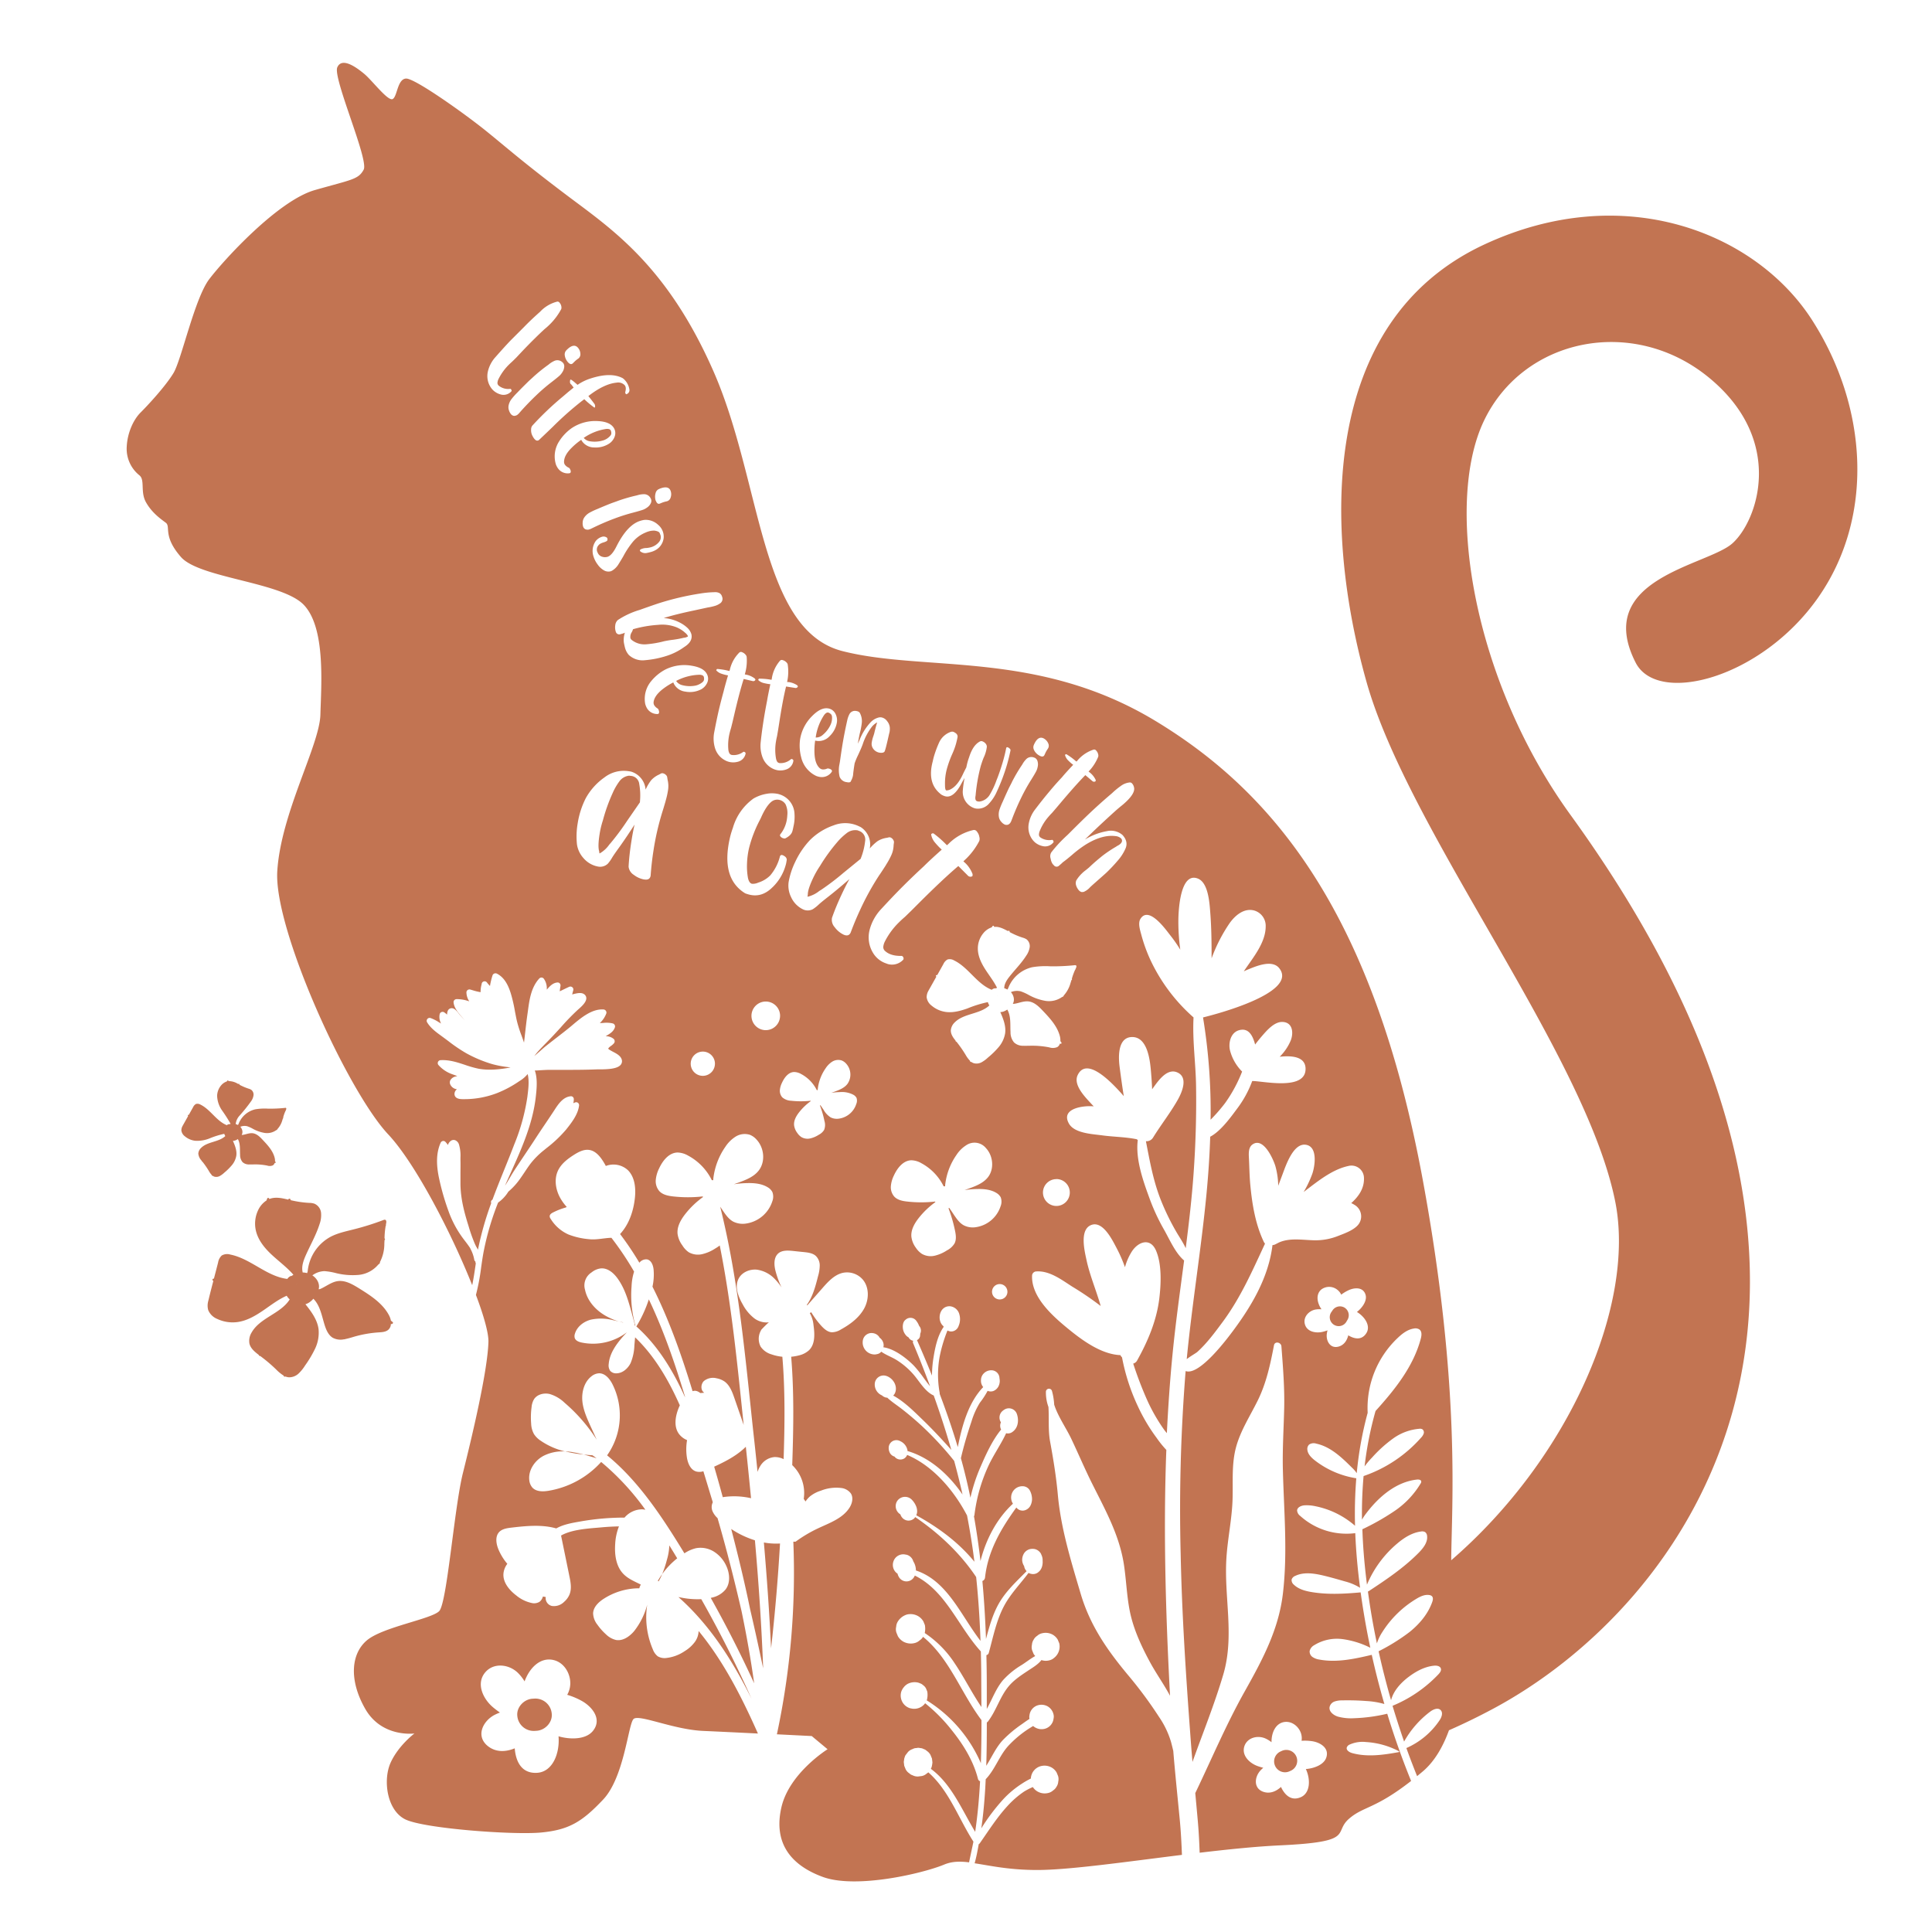 <?xml version="1.0" encoding="UTF-8"?> <svg xmlns="http://www.w3.org/2000/svg" id="Layer_1" data-name="Layer 1" viewBox="0 0 864 864"><defs><style>.cls-1{fill:#c27452;}</style></defs><title>Cat</title><path class="cls-1" d="M175.59,591.22c-.25-.22-.52-.41-.77-.62a9,9,0,0,0-.91-2.5c-2.87-5.35-8.26-8.78-13.42-12-2.91-1.79-6.13-3.66-9.51-3.17-2.91.43-5.29,2.51-8,3.6a.44.44,0,0,0-.5.13,5.08,5.08,0,0,0,.18-1.6,5.53,5.53,0,0,0-.88-2.61,6.94,6.94,0,0,0-2.09-2.09,9.4,9.4,0,0,1,5.42-1.9,28,28,0,0,1,4.8.79,30.84,30.84,0,0,0,10.5.89,13.13,13.13,0,0,0,8.7-4.55,7.21,7.21,0,0,0,.66-.58.46.46,0,0,0,.11-.53,17.8,17.8,0,0,0,2-8.07c0-.6.06-1.21.08-1.82a.46.46,0,0,0,0-.78,36.25,36.25,0,0,1,.52-5.62.46.46,0,0,0,.1-.53c0-.14,0-.28.08-.42.16-.66.21-1.61-.46-1.77a1.3,1.3,0,0,0-.7.12,118.36,118.36,0,0,1-13.37,4.2c-3.46.88-7,1.61-10.18,3.25a19.72,19.72,0,0,0-10.36,15.52l-.23.78a8.58,8.58,0,0,0-2-.28V569c-.63-2.56.32-5.22,1.39-7.64,2.06-4.64,4.63-9.08,6.16-13.93a11.67,11.67,0,0,0,.66-5.15,5,5,0,0,0-3-4,7.92,7.92,0,0,0-2.42-.35,46,46,0,0,1-7.67-1.1l-.57-.13v0c.25-.62-.75-.88-1-.28,0,0,0,0,0,.06-2.75-.67-5.57-1.3-8.2-.38l-.27.12c0-.47-.7-.76-.93-.25-.12.29-.23.58-.33.88a10.53,10.53,0,0,0-3.89,4.67,14,14,0,0,0-.85,8.87c1,4.23,3.89,7.77,7.07,10.73s6.71,5.55,9.58,8.81l.1.18a6.64,6.64,0,0,0-.85.57l-.08-.11a3.1,3.1,0,0,0-1.75,1.37c-9.23-1.07-16.4-9.09-25.54-10.9a4.82,4.82,0,0,0-3.81.43,5.49,5.49,0,0,0-1.63,3.16l-1.86,7.18c-.46-.1-.93.48-.5.84l.24.17c-.69,2.63-1.37,5.25-2,7.88-.07.3-.15.6-.22.9a.59.59,0,0,0-.07.29,7.47,7.47,0,0,0,0,4,7.28,7.28,0,0,0,4,3.93,16.19,16.19,0,0,0,9.15,1.4c4.15-.58,7.88-2.76,11.34-5.11s6.8-5,10.64-6.66h0a.19.19,0,0,0,0,.07,6.42,6.42,0,0,0,1.31,1.58c-4,6.38-13.23,8.16-17,14.74a7.14,7.14,0,0,0-1,5.08c.54,2.14,2.37,3.62,4.16,5a.57.57,0,0,0,.66.49,70,70,0,0,1,7.09,6,18.07,18.07,0,0,0,3.37,2.77.56.56,0,0,0,.84.4,5,5,0,0,0,1.58.36,6.2,6.2,0,0,0,4.25-1.67,18.47,18.47,0,0,0,2.94-3.64,49.94,49.94,0,0,0,4.5-7.58,16.59,16.59,0,0,0,1.52-8.59c-.54-4.24-3.19-7.84-5.88-11.2a6.58,6.58,0,0,0,1.66-.77,9.19,9.19,0,0,0,1.89-1.69c3.16,3.16,3.8,8,5.19,12.22.67,2,1.64,4.12,3.46,5.22a7.36,7.36,0,0,0,5.09.69.54.54,0,0,0,.48-.08c1.27-.25,2.55-.63,3.76-1a52,52,0,0,1,11.25-2c1.57-.1,3.31-.2,4.43-1.31a3.51,3.51,0,0,0,1-2.46C175.41,592.32,176.07,591.64,175.59,591.22Zm-43-16.77a.68.68,0,0,1,.3-.24A1.76,1.76,0,0,0,132.59,574.45ZM93.31,523.51a37.77,37.77,0,0,0-2.87-4.11.3.3,0,0,1-.27-.35,5.2,5.2,0,0,1-1.48-3.15,3.74,3.74,0,0,1,1.2-2.51c2.86-2.91,7.92-2.56,10.87-5.34a3.37,3.37,0,0,1-.46-1,.06.06,0,0,1,0,0h0a37.11,37.11,0,0,0-6.46,2,14.78,14.78,0,0,1-6.61,1.1,8.74,8.74,0,0,1-4.57-2,3.92,3.92,0,0,1-1.55-2.6,4,4,0,0,1,.57-2.07.27.27,0,0,1,.07-.14l.24-.43,2.15-3.83a1.27,1.27,0,0,1-.1-.12c-.17-.25.15-.48.38-.37l1.95-3.48a3.08,3.08,0,0,1,1.29-1.42,2.63,2.63,0,0,1,2,.3c4.5,2.21,7.13,7.37,11.79,9.2a1.64,1.64,0,0,1,1.1-.47l0,.06a3.62,3.62,0,0,1,.53-.17l0-.11a69.51,69.51,0,0,0-3.78-5.91,12.1,12.1,0,0,1-2.2-6.56,7.53,7.53,0,0,1,1.67-4.5,5.71,5.71,0,0,1,2.67-1.9c.09-.14.19-.28.29-.41s.49,0,.45.26l.16,0a7.88,7.88,0,0,1,4.22,1.32v0c.22-.29.7,0,.48.28h0l.27.14a24.56,24.56,0,0,0,3.85,1.63,4.18,4.18,0,0,1,1.21.52,2.7,2.7,0,0,1,1,2.5,6.17,6.17,0,0,1-1.06,2.59,74.6,74.6,0,0,1-5.13,6.41,6.55,6.55,0,0,0-1.77,3.78v.05a5,5,0,0,1,1,.41l.23-.37a10.59,10.59,0,0,1,7.53-6.65,25.08,25.08,0,0,1,5.75-.29,65.33,65.33,0,0,0,7.53-.34.65.65,0,0,1,.39,0c.32.17.17.66,0,1,0,.07-.06.14-.1.21a.23.23,0,0,1-.12.26,18.79,18.79,0,0,0-1,2.86.24.24,0,0,1-.12.4c-.1.31-.19.63-.29.94A9.65,9.65,0,0,1,124,505a.25.25,0,0,1-.13.26l-.42.21a7,7,0,0,1-5.16,1.17,16.35,16.35,0,0,1-5.34-1.91,15.14,15.14,0,0,0-2.4-1.07,5,5,0,0,0-3.08.24,3.68,3.68,0,0,1,.8,1.38,3,3,0,0,1,.1,1.48,2.89,2.89,0,0,1-.31.8.23.23,0,0,1,.27,0c1.57-.19,3.09-.95,4.67-.77,1.82.21,3.25,1.63,4.51,3,2.25,2.37,4.58,4.9,5.34,8.08a4.86,4.86,0,0,1,.13,1.43c.1.14.21.28.31.43s-.24.54-.45.3a1.91,1.91,0,0,1-.86,1.14,3.6,3.6,0,0,1-2.49.08,27.35,27.35,0,0,0-6.13-.51c-.68,0-1.4,0-2.09,0a.3.3,0,0,1-.26,0,4,4,0,0,1-2.56-1.06,4.92,4.92,0,0,1-1.08-3.2c-.14-2.41.19-5-1-7.08a4.78,4.78,0,0,1-1.21.62,3.68,3.68,0,0,1-1,.18c.94,2.12,1.83,4.36,1.52,6.64a8.94,8.94,0,0,1-2,4.26,26.59,26.59,0,0,1-3.38,3.33,10,10,0,0,1-2,1.48,3.29,3.29,0,0,1-2.45.29,2.6,2.6,0,0,1-.77-.41.29.29,0,0,1-.38-.32A9.29,9.29,0,0,1,93.31,523.51Z"></path><path class="cls-1" d="M298.24,697.56a25.76,25.76,0,0,0,1.08-6.45q1.79,2.89,3.53,5.78a35.69,35.69,0,0,0-6.72,7.06A48.76,48.76,0,0,0,298.24,697.56Zm-3.71,9.64a25.12,25.12,0,0,0,1.6-3.25,34.23,34.23,0,0,0-1.94,3Zm10.08,7.25-1.22-.25c14.1,12.51,24.23,28.46,32.67,45.42q-10.15-22.75-22.45-44.47A37.38,37.38,0,0,1,304.61,714.45Zm37-24.63c1.35,15.74,2.47,31.51,3.22,47.29q2.65-23.36,4-46.85A30,30,0,0,1,341.65,689.82ZM333.54,647c-3.94,3.91-9,6.55-14.16,8.9q2,6.81,3.84,13.64a33.67,33.67,0,0,1,12.65.47Q334.76,658.51,333.54,647Zm7.75,99.07c-.73-19.11-2-38.19-3.69-57.24A41.21,41.21,0,0,1,327,683.77c3.1,11.9,6,23.87,8.46,35.9C337.52,728.45,339.43,737.26,341.29,746.07Zm-62.65-154.7-1.81-.45c.59.19,1.19.37,1.78.53Zm-22.72,58a27.52,27.52,0,0,0-3.15-.3,58.06,58.06,0,0,0,8.27,1.41A47.68,47.68,0,0,0,255.92,649.4Zm9.11,1.45c-1.34-.09-2.67-.2-4-.34,1.93.51,3.84,1.09,5.76,1.65C266.21,651.71,265.62,651.28,265,650.85ZM239,774.07l1-.06c3.76-.23,7.16-3.77,6.74-7.65a7.35,7.35,0,0,0-7.65-6.74l-1,.06c-3.76.24-7.16,3.78-6.75,7.66A7.35,7.35,0,0,0,239,774.07ZM284.58,593.2c9.52,8.46,16.32,19.58,21.7,31.5l.07-.08c-4.47-14.82-9.57-29.68-16.19-43.53A56.8,56.8,0,0,1,284.58,593.2Zm1.3-242.55A4.07,4.07,0,0,0,282.3,347l-1-.11a6.28,6.28,0,0,0-4.42,2.68,27.45,27.45,0,0,0-2.76,4.76l-.08.2a77.71,77.71,0,0,0-4.42,12.33,39.18,39.18,0,0,0-1.51,6.36c-.52,3.34-.59,5.77-.24,7.17a6.43,6.43,0,0,1,.18,1.22l.21,0a13.12,13.12,0,0,0,4.18-3.86l.76-.87a109.62,109.62,0,0,0,7.3-9.86l5.69-8.24v-.31A28.78,28.78,0,0,0,285.88,350.65Zm160.35,94.62a.49.49,0,0,0-.27.11ZM314.72,304.38a2.19,2.19,0,0,0,.13-1.05,1.92,1.92,0,0,0-.18-.82c-.24-.46-.88-.73-1.89-.76a23.92,23.92,0,0,0-10.4,2.76,4.43,4.43,0,0,0,2.66,1.88,13.29,13.29,0,0,0,6.11.19,6.74,6.74,0,0,0,1.59-.59,7,7,0,0,0,1.29-.81A2.64,2.64,0,0,0,314.72,304.38Zm69.8,67.34-1-.39a6.17,6.17,0,0,0-5,1.35,27.31,27.31,0,0,0-4,3.8l-.13.16a78.8,78.8,0,0,0-7.68,10.62,40.33,40.33,0,0,0-3.21,5.68c-1.44,3.07-2.18,5.38-2.23,6.83a6.3,6.3,0,0,1-.17,1.22l.21,0a13.19,13.19,0,0,0,5.09-2.55l1-.62a112,112,0,0,0,9.75-7.44l7.76-6.33.09-.3a29.31,29.31,0,0,0,1.88-7.55A4.08,4.08,0,0,0,384.52,371.72ZM270.05,196.85a6.92,6.92,0,0,0,1.51-.77,7,7,0,0,0,1.17-1,2.78,2.78,0,0,0,.6-.88,2.42,2.42,0,0,0,0-1.06,2.12,2.12,0,0,0-.28-.79c-.3-.43-1-.61-2-.52a23.79,23.79,0,0,0-10,4,4.37,4.37,0,0,0,2.87,1.53A13.06,13.06,0,0,0,270.05,196.85Zm101.5,127a7.06,7.06,0,0,0,.46-1.64,7.87,7.87,0,0,0,.08-1.52,2.76,2.76,0,0,0-.24-1,2.41,2.41,0,0,0-.78-.72,2.08,2.08,0,0,0-.77-.33c-.53-.07-1.11.3-1.73,1.1a24,24,0,0,0-3.79,10.07,4.37,4.37,0,0,0,3.07-1.08A12.94,12.94,0,0,0,371.55,323.86ZM812.9,267.49c-25.38,36-71.64,48-81.43,28.84-19.2-37.65,32-43.33,43.23-53.3s23.85-45.69-10.12-73.89-83.28-18.13-101,19.15-4.78,116,38.7,176.06c156.79,216.39,50.27,354.8-35.18,400.15q-9.51,5.06-19.11,9.28c-2.72,7.5-6.52,14-11.68,18.38-.89.76-1.75,1.46-2.58,2.14-1.67-4.16-3.28-8.34-4.79-12.56a34.58,34.58,0,0,0,14.78-12.33c1-1.43,1.74-3.52.49-4.7s-3.31-.24-4.68.79a43,43,0,0,0-11.61,13.34q-2.77-8-5.17-16a59.53,59.53,0,0,0,20.52-14.08c.68-.72,1.38-1.65,1.09-2.58-.35-1.15-1.86-1.38-3-1.28-4.13.39-7.95,2.43-11.27,4.91-3.6,2.68-6.93,6.31-8,10.55q-3.13-10.86-5.57-21.9a88.31,88.31,0,0,0,13.81-8.59c4.43-3.56,8.26-8.06,10.16-13.41.32-.89.54-2-.15-2.66a2,2,0,0,0-1.12-.48c-2.06-.35-4.11.64-5.9,1.73a46,46,0,0,0-15.08,14.73,20.9,20.9,0,0,0-2.48,5.15q-2-9.43-3.42-19c-.21-1.41-.41-2.82-.61-4.24h.1l.09,0c7.94-5.22,15.91-10.56,22.58-17.34,2-2.05,4.05-4.62,3.7-7.48a2.38,2.38,0,0,0-.88-1.71,2.7,2.7,0,0,0-1.86-.26c-3.9.49-7.4,2.69-10.42,5.21a48.59,48.59,0,0,0-13.53,18.1c-.06.15-.13.31-.19.47-1.06-8.28-1.79-16.54-2.06-24.79A106.67,106.67,0,0,0,623.23,676a39.22,39.22,0,0,0,12.08-12.58,1.51,1.51,0,0,0,.28-.92c-.11-.76-1.14-.91-1.89-.83-9.28,1-17.05,7.62-22.69,15.06a25.25,25.25,0,0,0-1.93,2.87,192.35,192.35,0,0,1,.72-19.5,60.44,60.44,0,0,0,25.74-17.2,4.94,4.94,0,0,0,1.15-1.82,1.71,1.71,0,0,0-.61-1.91,2.25,2.25,0,0,0-1.38-.21A23.33,23.33,0,0,0,623,643.31a58.64,58.64,0,0,0-9.36,8.46,37.08,37.08,0,0,0-3.39,4A156.42,156.42,0,0,1,615.15,631c8.67-9.59,16.94-19.91,20.23-32.32.38-1.41.58-3.18-.55-4.09a3.25,3.25,0,0,0-2.55-.46c-2.71.41-5,2.12-7,4a43.05,43.05,0,0,0-13.65,33.68,160,160,0,0,0-4.89,27,14,14,0,0,0-2.1-2.44c-4.62-4.6-9.62-9.4-16-10.77a3.68,3.68,0,0,0-3.2.42,2.7,2.7,0,0,0-.79,2.21c.13,2,1.75,3.61,3.35,4.86a40.33,40.33,0,0,0,18.54,8,197.94,197.94,0,0,0-.56,21.24,38.39,38.39,0,0,0-17.58-8.71,18.11,18.11,0,0,0-5.13-.42c-1.43.14-3.14.88-3.2,2.31a3.31,3.31,0,0,0,1.38,2.4,30.88,30.88,0,0,0,24.63,7.72c.33,8.12,1.08,16.27,2.15,24.44a24.14,24.14,0,0,0-6.78-2.86c-3.46-1-6.93-2-10.46-2.81-3.91-.86-8.17-1.39-11.76.35a2.69,2.69,0,0,0-1.61,1.62,2.65,2.65,0,0,0,1,2.31c2.09,2,5,2.8,7.88,3.29,7.25,1.23,14.65.81,22,.15,0,.29.07.57.11.85q1.68,12,4.2,23.91a39.6,39.6,0,0,0-12.29-3.84,19.38,19.38,0,0,0-12.84,2.72,4.08,4.08,0,0,0-2,2.57,3,3,0,0,0,1.37,2.75,7.37,7.37,0,0,0,3,1.09c7.76,1.44,15.71-.3,23.41-2.12q2.46,11.08,5.64,22a36.28,36.28,0,0,0-8-1.34c-3.63-.28-7.27-.37-10.91-.29a10,10,0,0,0-3.36.5,3.44,3.44,0,0,0-2.22,2.41c-.42,2.09,1.77,3.78,3.81,4.38a22.69,22.69,0,0,0,7.3.68,74.79,74.79,0,0,0,14.66-2q2.55,8.36,5.5,16.57l0,0h0q2.44,6.79,5.17,13.49c-16.29,12.73-21.43,11.3-27.87,17-7.09,6.3,3.14,10.23-30.69,11.8-10.69.5-23.18,1.78-36,3.3-.17-4.71-.4-9.41-.82-14.13-.37-4.18-.76-8.36-1.14-12.54,7.32-15.24,13.87-30.82,22.18-45.59,7.85-14,15.08-27.44,17-43.57,2.18-18.34.46-36.87,0-55.25-.24-9.25.36-18.4.58-27.63s-.54-18.53-1.24-27.77c-.13-1.78-2.94-2.45-3.32-.45-1.65,8.57-3.42,16.94-7.33,24.82-3.34,6.75-7.55,13.22-9.58,20.54-2.14,7.73-1.36,15.73-1.62,23.63-.28,8.77-2.18,17.37-2.74,26.12-1.13,17.6,3.71,34.8-1.41,52.14-3.9,13.21-9.11,26.06-13.77,39.07q-.55-6.33-1-12.67c-2-27-3.77-54-4.3-81.13a776.24,776.24,0,0,1,2.19-80.42l.06-.58c6.19,2.32,19.07-15.14,21.32-18.16,8.43-11.35,15.8-24,17.51-38.17a3.15,3.15,0,0,0,1.51-.46l1.35-.69c4.85-2.18,10.52-1.12,15.71-1a27.2,27.2,0,0,0,10.93-2c2.76-1.07,6.31-2.34,8.44-4.51a5.94,5.94,0,0,0-1.14-9.26,10.94,10.94,0,0,0-1.58-.85c3.36-3,5.88-6.66,5.69-11.31a5.58,5.58,0,0,0-7-5.29c-6.6,1.43-12.42,5.88-17.7,9.89-.77.58-1.54,1.17-2.29,1.77a48.73,48.73,0,0,0,3.88-8.15c1.17-3.36,2.58-12.16-2.85-13-5.6-.89-8.93,9.16-10.38,13l-2,5.33a35.32,35.32,0,0,0-1.24-8.68c-.93-3.19-5.45-13.4-10.36-9.72-1.9,1.42-1.58,4.43-1.48,6.48.18,3.87.23,7.74.6,11.6.82,8.69,2.29,17.58,6.08,25.51a2.21,2.21,0,0,0,.5.67c-5.6,12-10.81,24-18.81,34.85-3.5,4.73-7.1,9.64-11.47,13.6-.56.51-2.88,1.78-4.74,3.22,2.38-24.66,6.46-49.13,8.83-73.79.82-8.54,1.4-17.11,1.67-25.68,4.77-2.47,9.51-9.16,11.79-12.22a48,48,0,0,0,7-12.68,2.23,2.23,0,0,0,.27,0c5.11.1,23.91,4.36,23.58-5.67-.17-5.15-5.84-5.81-11.56-5.19a22.53,22.53,0,0,0,4.9-7.19c1.36-3.36,1-8.23-3.67-8.37-3.76-.12-7.15,4-9.34,6.51q-1.49,1.75-2.88,3.59c-1.06-3.95-2.84-7.49-7-6.45-3.87.95-5,5.53-4.27,8.94a20.69,20.69,0,0,0,5.45,9.6,64.43,64.43,0,0,1-7.5,13.94,73.51,73.51,0,0,1-6.6,7.6A258.16,258.16,0,0,0,538,455h0c4.66-1.13,42.64-10.84,34.15-21.93-3.26-4.26-10.79-.83-14.59.71l-1.33.59.24-.35c3.83-5.69,9.52-12.39,9.55-19.68a7.12,7.12,0,0,0-5.25-7.19c-4.51-1.12-8.41,2.25-10.85,5.65a71,71,0,0,0-8.09,15.77c0-6.72-.05-13.43-.57-20.12-.33-4.22-.78-13.62-5.53-15.53-7.84-3.16-8.65,13.79-8.75,17.78a91.36,91.36,0,0,0,.85,14,64.89,64.89,0,0,0-4.47-6.41c-1.9-2.4-9.55-13.36-13.33-7.4-1.26,2-.11,5.29.42,7.32a69.88,69.88,0,0,0,4.08,11.21A78.69,78.69,0,0,0,533.76,455c-.56,10.25,1,20.63,1.13,30.87.19,12.94-.19,25.93-1.11,38.84-.79,11.2-2.09,22.35-3.52,33.5-1.2-2.67-3-5.2-4.37-7.61a106.42,106.42,0,0,1-7.17-15c-3.13-8.3-4.59-16.67-6.26-25.24a3.44,3.44,0,0,0,3.25-1.72c3.53-5.71,7.77-11.07,11.06-16.93,1.91-3.4,4.77-10.19-.53-12.22-4.5-1.73-8.36,4-10.55,7-.16.22-.3.44-.45.66-.13-3.05-.34-6.09-.62-9.07-.44-4.65-1.7-14.28-8.24-14.31s-6.27,8.79-5.7,13.21,1.18,8.81,1.88,13.22c-7.29-8.43-16.92-17.11-20.61-9.43-2.16,4.5,3.54,10.05,6.22,13,.3.33.63.64.94,1-4.14-.45-15,.73-11.08,7.7,2.46,4.36,10.47,4.67,14.74,5.25,5.08.71,10.55.71,15.62,1.76a2.54,2.54,0,0,0,.43.37c-1.1,8.65,2.49,18.53,5.34,26.31a90.8,90.8,0,0,0,6.38,13.71c2.52,4.42,5.06,10.48,9,13.83-1.81,13.78-3.75,27.55-5.12,41.37-1.19,11.92-2,23.87-2.59,35.83-.47-.54-.91-1.08-1.29-1.61a79.33,79.33,0,0,1-7.35-12.77,163.92,163.92,0,0,1-6.41-16.72,2.78,2.78,0,0,0,1.69-1.28c4.88-8.73,8.81-18,10-28,.75-6.39,1.15-15.15-1.5-21.27-2.52-5.83-7.89-4.07-10.82.45a25.92,25.92,0,0,0-3.06,7,65.13,65.13,0,0,0-3.78-8.64c-1.78-3.35-5.95-12-11.06-10.32-5.71,1.85-3.19,11.88-2.33,15.87,1.5,6.94,4.39,13.61,6.32,20.44a138.28,138.28,0,0,0-12.8-8.71c-4.75-3.05-10.08-7.15-16-6.75a1.94,1.94,0,0,0-1.89,1.89c-.37,9.42,8.86,17.76,15.5,23.24,6.39,5.28,15.18,11.94,24,12.3a2.65,2.65,0,0,0,.36.6c.12.15.25.28.37.42a90.82,90.82,0,0,0,7.15,22,80,80,0,0,0,8.33,14,46.32,46.32,0,0,0,4.33,5.37c-1.39,36.62-.28,73.38,1.65,109.94-2.76-5.17-6.21-9.94-9-15.11-3.44-6.36-6.63-13.14-8.41-20.18s-2-14.62-3-21.93c-1.79-13.82-8.23-25.26-14.36-37.53-3.33-6.64-6.21-13.49-9.4-20.19-2.27-4.78-5.93-9.92-7.63-15.25a29.13,29.13,0,0,0-1-6.14,1.38,1.38,0,0,0-2.7.37,18.62,18.62,0,0,0,1.13,6.8c.33,5.12-.19,10.46.74,15.49,1.46,7.95,2.73,15.71,3.46,23.78,1.37,15.12,5.92,29.73,10.21,44.25,4.24,14.35,12,25.4,21.5,36.77a187,187,0,0,1,13.55,18.34A40.12,40.12,0,0,1,523.69,779c.36,1.34.68,2.66,1,4,.84,10.18,1.9,20.33,2.88,30.51.52,5.34.79,10.67,1,16-25.26,3.14-50.57,6.76-64.71,6.76-12.74,0-21.31-2-28-3,.78-2.8,1.33-5.7,1.83-8.54a1.7,1.7,0,0,0,.54-.5c3.94-5.63,7.66-11.52,12.33-16.58a41,41,0,0,1,7.44-6.47,30.85,30.85,0,0,1,3.89-2,6.18,6.18,0,0,0,2.11,2,6.47,6.47,0,0,0,4.72.66,4.77,4.77,0,0,0,2.19-1.12,4.71,4.71,0,0,0,1.61-1.76,4.59,4.59,0,0,0,.74-2.26,4.74,4.74,0,0,0-.08-2.45c-.21-.52-.42-1-.64-1.55a6,6,0,0,0-2.24-2.25,6.47,6.47,0,0,0-4.72-.66,6,6,0,0,0-4.54,5.14c0,.15-.05.31-.07.47a35,35,0,0,0-3.9,2.22,43.77,43.77,0,0,0-8.29,6.88,89.69,89.69,0,0,0-9.94,13.15c.87-5.91,1.39-11.87,1.76-17.83.08-1.38.15-2.77.21-4.15,4.17-4.34,6-10.33,10-14.8a48.72,48.72,0,0,1,8.09-7c1-.7,2.07-1.34,3.14-2a4.05,4.05,0,0,0,.95.69,5.69,5.69,0,0,0,4.16.58,5.29,5.29,0,0,0,4-4.52,4.17,4.17,0,0,0-.07-2.16,5.56,5.56,0,0,0-2.53-3.35,5.69,5.69,0,0,0-4.16-.57,5.29,5.29,0,0,0-4,4.52,4,4,0,0,0,0,1.65c-1.27.79-2.47,1.69-3.59,2.47a56.16,56.16,0,0,0-8.08,6.75c-3.3,3.39-5.13,7.82-7.66,11.74.21-6.47.25-12.93.25-19.4a1.17,1.17,0,0,0,.45-.33c3.8-4.91,5.4-11.18,9.4-15.91,2.37-2.8,5.46-4.82,8.48-6.83,2-1.35,4.55-2.78,6.09-4.81a6.17,6.17,0,0,0,3.49.13,4.88,4.88,0,0,0,2.2-1.13,6.42,6.42,0,0,0,2.28-6.51c-.21-.52-.42-1-.64-1.56a6.2,6.2,0,0,0-2.25-2.27,6.5,6.5,0,0,0-4.75-.65,4.64,4.64,0,0,0-2.2,1.13,4.58,4.58,0,0,0-1.62,1.76,4.68,4.68,0,0,0-.75,2.27,4.75,4.75,0,0,0,.09,2.48l.63,1.55a6.3,6.3,0,0,0,.75,1c-2.12,1.17-4.11,2.77-6.06,4a36.61,36.61,0,0,0-8.34,6.78c-3.21,3.82-4.86,8.56-7.26,12.88l0-9.28q0-7.4-.18-14.79a1.38,1.38,0,0,0,1.07-1c1.92-7,3.35-14.32,6.72-20.77,2.88-5.52,7.33-10,11.06-15a3.72,3.72,0,0,0,1.36.46,3.64,3.64,0,0,0,2.56-.46,5.9,5.9,0,0,0,1.26-1.13,5.32,5.32,0,0,0,.8-1.53,7,7,0,0,0,.32-1.69,6.28,6.28,0,0,0,0-1c0-.08,0-.16,0-.24a5.61,5.61,0,0,0-.65-2.7.36.36,0,0,0,0-.09,1.51,1.51,0,0,0-.09-.18v0a4.36,4.36,0,0,0-2.63-2.07,5.34,5.34,0,0,0-2.32,0,4.43,4.43,0,0,0-2.7,2,5.67,5.67,0,0,0-.76,2.86,5.33,5.33,0,0,0,.88,2.73,4.12,4.12,0,0,0,1.1,2.26c-4.58,4.66-9.45,9.08-12.64,14.88-2.64,4.8-4.1,10.15-5.52,15.45-.31-8.66-.82-17.31-1.61-25.93a1.86,1.86,0,0,0,1.18-1.55c1.32-12,7.16-21.83,14-31.31.09.11.19.23.28.32a3.52,3.52,0,0,0,3.44.94,4.22,4.22,0,0,0,2.6-2.13,6.68,6.68,0,0,0,.7-2.72,8.31,8.31,0,0,0-1-4.07,3.67,3.67,0,0,0-3.17-1.86,5,5,0,0,0-4.41,2.36,5.12,5.12,0,0,0-.48,4.39,5.9,5.9,0,0,0,.52,1.07c-7.19,6.61-12.11,16-14.51,25.63q-1.16-10-2.91-20a1.87,1.87,0,0,0,.21-.63,73.47,73.47,0,0,1,6.06-21.53c2.32-5.14,5.74-9.89,8.11-15a3.27,3.27,0,0,0,2.49-.36c2.78-1.69,3.31-5.1,2.39-8a3.79,3.79,0,0,0-5.5-2.3,6.58,6.58,0,0,0-1.23.92,3.88,3.88,0,0,0-.48,4.86,3.74,3.74,0,0,0,.08,3.25c-4,4.88-6.87,11.3-9.29,16.89a76.68,76.68,0,0,0-4.43,13.58c-1.13-5.46-2.41-10.89-3.88-16.29-.13-.46-.26-.92-.38-1.38,1.29-5.59,2.91-11,4.74-16.43a34.92,34.92,0,0,1,3.77-8.41,35.36,35.36,0,0,0,3.44-5.28,3.46,3.46,0,0,0,3.11-.18,4.59,4.59,0,0,0,1.67-1.69,5.49,5.49,0,0,0,.65-2.41,8.1,8.1,0,0,0-.13-1.4h0a3.61,3.61,0,0,0-3.5-3.51,4.64,4.64,0,0,0-3.36,1.24,4.3,4.3,0,0,0-1.41,3.21,2.9,2.9,0,0,0,0,.51,4.32,4.32,0,0,0,1,2.55c-6.66,6.93-9.48,17.29-11.37,26.83-2.39-8-5.13-15.95-8.1-23.78a1.31,1.31,0,0,0,0-.44,45.22,45.22,0,0,1,0-16.28A64.5,64.5,0,0,1,423.72,595a3.36,3.36,0,0,0,3,.16,3.64,3.64,0,0,0,2-2.25,7.61,7.61,0,0,0,.34-5,4.83,4.83,0,0,0-4.38-3.76c-4.73,0-5.79,6.42-2.81,8.89a2,2,0,0,0,.17.32c-2.74,3.84-3.85,9.27-4.56,13.68a50.6,50.6,0,0,0-.69,8.13q-3.16-7.81-6.57-15.56a1,1,0,0,0-.18-.29,2.42,2.42,0,0,0,1.39-1.69,10.07,10.07,0,0,0,.11-1.21,3.18,3.18,0,0,0-.19-3.07l-.35-.49a8,8,0,0,0-1.1-2,3.22,3.22,0,0,0-4.94-.65c-1.34,1-1.43,3.26-1,4.77a5.86,5.86,0,0,0,1.05,2,3.61,3.61,0,0,0,1.31,1.09,2.75,2.75,0,0,0,2.1,1.52,1.14,1.14,0,0,0-.08,1.07q4,9.55,7.58,19.24c-1-1.11-1.89-2.4-2.67-3.43a54.1,54.1,0,0,0-4.69-5.87c-3.22-3.22-8.56-7.41-13.52-8.09a3.58,3.58,0,0,0,0-1.89,4.3,4.3,0,0,0-1.33-2.13l-.38-.3,0-.05,0,0h0a3.37,3.37,0,0,0-.64-.84,4.06,4.06,0,0,0-2.28-1.11,3.88,3.88,0,0,0-2.6.46,3.92,3.92,0,0,0-1.86,2.4,5.61,5.61,0,0,0,0,2.64,5.75,5.75,0,0,0,.65,1.51,5.34,5.34,0,0,0,4.29,2.52,3.85,3.85,0,0,0,1.27-.14,3,3,0,0,0,1.94-1.11c2.06,1.48,4.62,2.36,6.76,3.68a33.66,33.66,0,0,1,7.61,6.47c2.63,3,5.2,7.76,9.1,9.46q4.32,12.06,7.87,24.33c-3.93-4.42-8-8.78-12.2-12.88-4-3.82-8.65-8.66-13.8-11.42a3.63,3.63,0,0,0,1-1.65c.93-3.06-1.32-6.35-4.25-7.19a3.94,3.94,0,0,0-5,3.7,5.28,5.28,0,0,0,3.1,5l.14.06a3.83,3.83,0,0,0,2,1,2,2,0,0,0,.34,0c2,1.89,4.44,3.44,6.62,5.14,3.11,2.43,6.13,5,9,7.65a146.72,146.72,0,0,1,14.32,15.49c1.35,5,2.61,10,3.74,15.05-6.08-8.82-14.43-16.47-24.62-19.46,0-.1,0-.2,0-.31a5.61,5.61,0,0,0-3.27-4.11,3.45,3.45,0,0,0-5.13,2.89,4.72,4.72,0,0,0,.55,2.41,3.35,3.35,0,0,0,2.06,1.61c.1.12.19.24.29.35a3.33,3.33,0,0,0,4,.52,3.25,3.25,0,0,0,1.35-1.61c11.69,4.91,21.07,16.12,26.79,27.09,1.32,6.83,2.43,13.72,3.29,20.68-7.09-8.71-16.1-15.3-26-20.79a4.41,4.41,0,0,0,.39-1.81,6.31,6.31,0,0,0-.35-1.95,9.18,9.18,0,0,0-2.1-3.26,4.23,4.23,0,0,0-6.59.84,4.28,4.28,0,0,0,1.53,5.77,4.35,4.35,0,0,0,.93,1.59,3.7,3.7,0,0,0,5.34.14c.14-.17.27-.33.39-.5,10.55,7.2,20.14,16.15,27.24,26.8,1,9.49,1.61,19,1.95,28.56-8.82-11.43-14.78-26.83-28.89-31.49a7.58,7.58,0,0,0-1.17-4.07,4.25,4.25,0,0,0-3.14-3l-.18,0a4.62,4.62,0,0,0-5.6,3.15l-.05.16a4.77,4.77,0,0,0,1.2,4.62,5.11,5.11,0,0,0,.72.56,5.45,5.45,0,0,0,.66,1.59,3.92,3.92,0,0,0,6.69,0,5.64,5.64,0,0,0,.38-.73c13.93,6.89,19.31,22.71,29.53,33.93.09,3.56.16,7.13.18,10.7,0,4.71.06,9.43.07,14.15-4.26-6.3-7.66-13.16-11.91-19.48a47.19,47.19,0,0,0-13.43-13.6,9.27,9.27,0,0,0,.06-3.55c-.22-.54-.44-1.09-.67-1.64a6.57,6.57,0,0,0-2.38-2.39,6.85,6.85,0,0,0-5-.69,7.3,7.3,0,0,0-4,3.05,4.94,4.94,0,0,0-.78,2.4,4.8,4.8,0,0,0,.09,2.6l.67,1.64a6.62,6.62,0,0,0,2.37,2.39,6.89,6.89,0,0,0,5,.7,5,5,0,0,0,2.32-1.2,4.9,4.9,0,0,0,1.56-1.61c11.89,9.67,16.91,25,26.13,37.24,0,6.42-.07,12.85-.27,19.26a61.93,61.93,0,0,0-24.2-28.08,8.8,8.8,0,0,0,.23-3.95l-.56-1.38a4.32,4.32,0,0,0-1.43-1.57,2.92,2.92,0,0,0-1.21-.71,4.41,4.41,0,0,0-1.27-.42,6.81,6.81,0,0,0-4.32.66,6,6,0,0,0-1.78,1.57A6.07,6.07,0,0,0,403,756.7a6,6,0,0,0,0,3.08,5.88,5.88,0,0,0,4.11,4.19l.13,0a6.09,6.09,0,0,0,5.85-1.52,5.69,5.69,0,0,0,.63-.75,73.48,73.48,0,0,1,12,12.16c5.09,6.33,9.62,13.68,11.62,21.61a1.62,1.62,0,0,0,.95,1.12c-.38,7.13-1,14.22-2,21.3-.06.44-.12.87-.19,1.31-5.95-9.84-10.52-21.33-19.82-28.17a4.72,4.72,0,0,0,.45-1.19,14.12,14.12,0,0,0,.26-1.71l-.21-1.71c-.22-.53-.44-1.06-.65-1.59a5,5,0,0,0-1.66-1.82,3.37,3.37,0,0,0-1.4-.82,3.27,3.27,0,0,0-1.58-.44,3.16,3.16,0,0,0-1.67,0,3.09,3.09,0,0,0-1.65.43,4.75,4.75,0,0,0-2.12,1.33c-.33.43-.66.87-1,1.3s-.43,1-.64,1.51l-.24,1.64.21,1.7c.21.54.43,1.07.65,1.6a4.74,4.74,0,0,0,1.66,1.81,3.17,3.17,0,0,0,1.4.83,4.83,4.83,0,0,0,2.4.56h.08l1.68-.21a4.73,4.73,0,0,0,2.21-1.14,2.86,2.86,0,0,0,.67-.52c9.31,8.14,13.58,20.74,20.19,31-.62,3.09-1.33,6.17-1.94,9.26-4.17-.51-7.66-.45-11.15,1-9.44,3.93-39.35,11-54.3,5.51s-22-15.74-18.49-31.09,20.65-26,20.65-26l-7.08-5.9-15.58-.78a345.08,345.08,0,0,0,7.35-86.13l1,0a60.5,60.5,0,0,1,10.1-6c5.12-2.41,10.93-4.4,14-9.18,1.22-1.9,1.83-4.45.66-6.36a6.18,6.18,0,0,0-4.24-2.47,18.55,18.55,0,0,0-9.23,1.2,14.75,14.75,0,0,0-4.88,2.57,11.08,11.08,0,0,0-1.95,2.25l-.81-1.18a17.22,17.22,0,0,0-5.14-15.08c.54-16,.87-32.43-.47-48.47a20.14,20.14,0,0,0,3.47-.6,10,10,0,0,0,4.51-2.31c2.82-2.77,2.55-7.33,2-11.27a13.1,13.1,0,0,0-1.66-5.34l.66-.38a38,38,0,0,0,4.52,6.11c1.28,1.38,2.81,2.75,4.68,2.85a7.74,7.74,0,0,0,4.05-1.25c4.08-2.25,8-5.12,10.31-9.2s2.47-9.6-.55-13.15a9.31,9.31,0,0,0-8.81-3c-3.76.8-6.59,3.87-9.14,6.78-2.27,2.6-4.56,5.19-6.83,7.78l-.22-.2c2.67-3.74,3.88-8.3,5-12.76a17.75,17.75,0,0,0,.78-4.76,5.93,5.93,0,0,0-1.74-4.37c-1.39-1.27-3.42-1.53-5.29-1.73-1.68-.16-3.35-.34-5-.52-2.19-.21-4.66-.37-6.38,1-2.29,1.85-2.07,5.4-1.29,8.23a40.21,40.21,0,0,0,2.63,7.09,26.08,26.08,0,0,0-2.83-3.55,13.71,13.71,0,0,0-8.29-4.4c-3.16-.28-6.61,1.17-8.08,4-1.89,3.63-.2,8.05,1.85,11.57a19.28,19.28,0,0,0,5.28,6.3,9.35,9.35,0,0,0,5.4,1.75,5.63,5.63,0,0,0,1-.1c-1.17,1.06-2.29,2.17-3.36,3.31-.12.2-.22.4-.32.61a7.57,7.57,0,0,0,0,7,8.79,8.79,0,0,0,4.88,3.46,20.34,20.34,0,0,0,4.82,1.05c1.29,15.12,1.06,30.66.57,45.79a8.89,8.89,0,0,0-4-.93,8.23,8.23,0,0,0-6.33,3.82,11.44,11.44,0,0,0-1.33,2.83q-.94-9.42-2-18.84c-3.58-33.41-6.55-67.12-14.71-99.78l1.15,1.71c1.31,1.91,2.69,3.92,4.74,5a9.54,9.54,0,0,0,5.65.84,14.56,14.56,0,0,0,11.79-10,5.82,5.82,0,0,0,0-4.11,5.4,5.4,0,0,0-2.17-2.17c-2.69-1.61-6-1.89-9.14-1.81a44.74,44.74,0,0,0-5.91.52c.63-.22,1.25-.46,1.89-.68,3.4-1.23,7-2.59,9.22-5.44,3.09-3.94,2.49-10.13-.92-13.82a7.84,7.84,0,0,0-3-2.17,7.69,7.69,0,0,0-6.36.78,15.3,15.3,0,0,0-4.64,4.6,31,31,0,0,0-5.38,14.3,4,4,0,0,0,0,.6l-.39,0h-.27a25,25,0,0,0-10.63-11,10,10,0,0,0-4.68-1.37c-3.86.06-6.69,3.66-8.3,7.19a14.29,14.29,0,0,0-1.46,5.1,6.8,6.8,0,0,0,1.62,5c1.53,1.63,3.92,2.09,6.15,2.35a59.72,59.72,0,0,0,13.23,0c0,.09.09.18.14.27a38.6,38.6,0,0,0-7.89,7.53c-2.05,2.61-3.85,5.74-3.49,9a11.15,11.15,0,0,0,2.15,5.11A10,10,0,0,0,308,560a8.32,8.32,0,0,0,6.12.84,18.41,18.41,0,0,0,5.75-2.51,16.61,16.61,0,0,0,2-1.35c5.31,26.45,7.91,53.43,10.71,80.26l-4.2-12.13c-.92-2.65-2-5.48-4.19-7.17a9.11,9.11,0,0,0-3.68-1.55,6.48,6.48,0,0,0-5.72,1.21c-1.45,1.4-1.55,4.2.18,5.24l-1.81.14a4.3,4.3,0,0,0-2.09-1,3.41,3.41,0,0,0-1.35.16c-4.88-16-10.49-32-17.93-46.73a25.3,25.3,0,0,0,.5-7.66c-.2-2-1.08-4.24-3-4.56a3.9,3.9,0,0,0-3.36,1.51,138.22,138.22,0,0,0-8.63-12.83c4-4.31,6-10.26,6.63-16.15.46-4.34,0-9.16-3-12.29a9.5,9.5,0,0,0-10-2c-.38-.73-.8-1.45-1.26-2.17-1.47-2.31-3.46-4.62-6.17-5-2.41-.36-4.74.88-6.8,2.17-2.84,1.82-5.65,3.93-7.13,7-1.83,3.82-1.13,8.5.92,12.22a21.91,21.91,0,0,0,2.95,4.09L253,540a31.47,31.47,0,0,0-5.66,2.21c-.69.34-1.47.85-1.51,1.65a2,2,0,0,0,.44,1.23,17.79,17.79,0,0,0,8,7,33,33,0,0,0,9.07,2.07c3.35.41,6.72-.52,10.09-.61a136.54,136.54,0,0,1,10.14,15.12,24.74,24.74,0,0,0-1.13,6.6,49.66,49.66,0,0,0,1.71,17.47.34.34,0,0,1-.14,0l-.11,0-.31-.27.34,0c-.42-1.6-.86-3.21-1.29-4.8-1.5-5.48-3-11.06-6.3-15.72-1.77-2.55-4.46-4.94-7.57-4.72a8,8,0,0,0-4.22,1.8,6.87,6.87,0,0,0-2.93,7.74c1,4.88,4.6,8.95,8.89,11.47a28.54,28.54,0,0,0,6.31,2.75c-.88-.2-1.73-.42-2.61-.59a21.54,21.54,0,0,0-9.9-.26c-3.22.81-6.23,3.08-7.19,6.27a3.2,3.2,0,0,0-.1,1.93c.4,1.24,1.84,1.78,3.11,2.05a25,25,0,0,0,20.24-4.6c-.52.54-1,1.08-1.52,1.64-3.2,3.6-6.23,7.76-6.63,12.56a4.26,4.26,0,0,0,.66,3.05,3.51,3.51,0,0,0,2.83,1.12c2.74-.06,5.09-2.15,6.31-4.6a22.79,22.79,0,0,0,1.69-8c.1-1.17.2-2.33.31-3.49,8.57,8.19,14.91,18.9,20,30.42-.2.42-.39.84-.56,1.27-1.49,3.73-2.21,8.31.2,11.53a8.57,8.57,0,0,0,3.6,2.73,24.28,24.28,0,0,0-.1,7.61c.4,2.69,1.6,5.66,4.19,6.43a5.73,5.73,0,0,0,3.2-.11c1.42,4.62,2.76,9.14,4.09,13.44,0,.15.09.3.13.44a4.77,4.77,0,0,0-.09,4.08,9.27,9.27,0,0,0,2.21,3c4,13.77,7.53,27.69,10.75,41.67,2.21,10.68,4.13,21.41,5.62,32.2q-8.92-19.49-19.41-38.2l.69-.16a10.92,10.92,0,0,0,5.93-3.59c2.25-2.94,1.89-7.23.32-10.57a14.76,14.76,0,0,0-5.42-6.3,11.31,11.31,0,0,0-8.06-1.61,16,16,0,0,0-5.16,2.25l-.08.05c-9.67-15.82-20.21-32.06-34.57-43.81a31,31,0,0,0,2.4-31.8c-1.23-2.43-3.28-4.92-6-4.9a5.85,5.85,0,0,0-3.47,1.41c-3.2,2.53-4.36,7-4,11s2.13,7.87,3.82,11.6c.88,1.89,1.74,3.8,2.61,5.69a75,75,0,0,0-14.34-16.49,16.43,16.43,0,0,0-6.69-3.94c-2.53-.6-5.56.12-7,2.31a8.26,8.26,0,0,0-1.1,3.52,34.3,34.3,0,0,0-.2,7.37,10.45,10.45,0,0,0,1.28,4.74,10.18,10.18,0,0,0,2.85,2.85,32.27,32.27,0,0,0,11.09,4.9,18.73,18.73,0,0,0-9.76,2c-3.88,2.11-6.79,6.4-6.29,10.8a5.92,5.92,0,0,0,1.35,3.32c1.72,1.9,4.66,1.88,7.17,1.48a40.71,40.71,0,0,0,23.62-12.9,114.28,114.28,0,0,1,19.78,21.37,9,9,0,0,0-1.55-.19,10.42,10.42,0,0,0-7.78,3.7,113.39,113.39,0,0,0-19.53,1.69c-3.93.69-7.75,1.32-11,3.15l-.61-.17c-6.27-1.62-13-.94-19.5-.18-2,.24-4.1.56-5.46,2-1.81,2-1.33,5.16-.31,7.67a24.75,24.75,0,0,0,4,6.51,8.44,8.44,0,0,0-1.71,4.16c-.44,4,2.53,7.57,5.73,10a16,16,0,0,0,6.85,3.35,4.61,4.61,0,0,0,3.57-.56,4.46,4.46,0,0,0,1.47-2.33l1.26.22a3.61,3.61,0,0,0,2.75,4,6.39,6.39,0,0,0,5.51-1.87,8.8,8.8,0,0,0,2.37-3.23c1.06-2.59.52-5.53-.06-8.28-1.22-6-2.47-12.06-3.71-18.1,5.05-2.93,13.37-3.21,18.08-3.67q3.92-.36,7.81-.43a24.84,24.84,0,0,0-1.68,7.78c-.34,4.84.34,10.14,3.74,13.56,2.05,2.09,4.82,3.23,7.43,4.54l.3.17a5,5,0,0,0-.68,1.64c-.31,0-.61,0-.91,0a29.5,29.5,0,0,0-14.9,4.61c-2.41,1.53-4.76,3.76-4.86,6.61a8.68,8.68,0,0,0,1.93,5.06,25.53,25.53,0,0,0,3.84,4.32,9.49,9.49,0,0,0,4.49,2.51c3.08.52,6-1.53,8.06-3.93a32.26,32.26,0,0,0,5.88-11.89,36.38,36.38,0,0,0,2.51,20,7,7,0,0,0,2.19,3.11,6.09,6.09,0,0,0,3.84.76,18.28,18.28,0,0,0,8.29-3.11,15.8,15.8,0,0,0,4.6-4.24,8.83,8.83,0,0,0,1.56-4.72c11.14,13.56,19.31,29.6,26.52,45.85-9.09-.45-18.63-.91-24.37-1.16-13.57-.59-28.92-7.67-31.28-5.31s-4.13,26-13.57,36S254.42,818.33,242,819.51s-52.53-1.77-60.8-5.9-10-17.71-6.49-25.39,10.63-13,10.63-13-14.56,2-22-11-6.3-24.79.79-30.7,28.72-9.44,32.26-13,6.69-46,10.63-61.78,11-45.24,11.41-58.63c.11-3.83-2-11.51-5.59-21a96.44,96.44,0,0,0,2.33-12.3c.31-2.22.64-4.51,1.05-6.72a122.36,122.36,0,0,1,6.53-22.28,16.54,16.54,0,0,0,4.59-4.9,30.18,30.18,0,0,0,4.79-5.13c.86-1.16,1.67-2.38,2.46-3.55.9-1.36,1.84-2.77,2.84-4.07a36.51,36.51,0,0,1,5.88-5.83l1.08-.88a57,57,0,0,0,8.86-8.4c2.33-2.95,5.24-6.62,5.72-10.69a1.31,1.31,0,0,0-1.72-1.37,6.06,6.06,0,0,0-.86.38,7.82,7.82,0,0,0,.22-1.85,1.27,1.27,0,0,0-.42-.95,1.19,1.19,0,0,0-.93-.32c-3.48.29-5.63,3.6-7.2,6l-.08.13c-1.34,2.05-2.73,4.12-4.08,6.12s-2.78,4.12-4.14,6.21c-1.69,2.62-3.46,5.25-5.17,7.8-1.52,2.27-3.09,4.62-4.61,6.95-.73,1.12-1.41,2.28-2.14,3.52-.63,1.08-1.27,2.18-2,3.25.87-2,1.75-3.95,2.62-5.89,4.83-10.74,9.82-21.84,11.16-33.92.34-3.09.89-8-.45-11.68,1,0,1.94-.09,2.87-.14,1.24-.08,2.51-.15,3.75-.15,1.82,0,3.65,0,5.47,0,5.15,0,10.48,0,15.72-.22H268c4.2,0,8.28-.28,9.67-2.16a2.51,2.51,0,0,0,.35-2.31c-.5-1.63-2.36-2.61-3.72-3.32l-.61-.33-.29-.16c-.39-.22-1.31-.72-1.39-1a.46.46,0,0,1,.09-.19,4.64,4.64,0,0,1,1.11-1,7.25,7.25,0,0,0,1.33-1.17,1.39,1.39,0,0,0,.34-1.06,1.38,1.38,0,0,0-.54-1,5.48,5.48,0,0,0-3.49-1.12c.21-.14.43-.27.64-.39,1.34-.81,2.86-1.72,3.49-3.57a1.36,1.36,0,0,0-.09-1.08,1.38,1.38,0,0,0-.85-.69,12.65,12.65,0,0,0-4.36-.21c-.48,0-1,.06-1.42.07l.18-.2a11.24,11.24,0,0,0,2.7-4.11,1.34,1.34,0,0,0-.18-1.18,1.41,1.41,0,0,0-1.06-.61c-5.19-.35-10,3.69-13.85,6.93-.63.54-1.24,1.05-1.82,1.51-1.71,1.39-3.49,2.76-5.21,4.09-1.55,1.2-3.11,2.41-4.64,3.63-1,.77-1.91,1.6-2.82,2.41s-1.71,1.51-2.61,2.23a35.16,35.16,0,0,1,2.27-2.69c1.05-1.13,2.14-2.25,3.2-3.33s2.22-2.28,3.31-3.45,2-2.17,3-3.26a102.7,102.7,0,0,1,7.69-7.94l.25-.22c1.88-1.63,3.61-3.38,3.53-5.05a2.19,2.19,0,0,0-1-1.7c-1.18-.84-2.94-.45-4.1-.19l-.32.07a6.73,6.73,0,0,0-.77.23l-.11,0c.11-.56.26-1.1.41-1.68l.05-.18a1.28,1.28,0,0,0-.41-1.34,1.34,1.34,0,0,0-1.41-.2c-.85.39-1.7.79-2.54,1.2-.55.27-1.11.54-1.68.8.07-.77.2-1.56.33-2.38a1.39,1.39,0,0,0-.33-1.16,1.25,1.25,0,0,0-1-.4c-2.06.16-3.34,1.58-4.47,2.84l-.34.38a7.38,7.38,0,0,0-1.33-4.93,1.32,1.32,0,0,0-1-.5,1.39,1.39,0,0,0-1,.41c-3.68,4-4.42,9.51-5.08,14.39-.09.67-.18,1.33-.28,2-.35,2.43-.63,4.9-.9,7.29-.18,1.64-.37,3.3-.58,5-.37-1.11-.76-2.2-1.15-3.26a53.1,53.1,0,0,1-2.05-6.49c-.32-1.39-.58-2.81-.85-4.19a68.44,68.44,0,0,0-1.78-7.8c-1-3.3-2.68-7.32-6.34-9.12a1.42,1.42,0,0,0-1.16,0,1.33,1.33,0,0,0-.76.83,34.47,34.47,0,0,0-1.07,4.32c0,.13,0,.25-.08.38l-.14-.16a13.91,13.91,0,0,1-1.19-1.39,1.32,1.32,0,0,0-1.35-.49,1.3,1.3,0,0,0-1,1c0,.26-.1.5-.15.74a12.6,12.6,0,0,0-.35,3.08,24.09,24.09,0,0,1-3.62-.88l-1-.29a1.38,1.38,0,0,0-1.18.22,1.32,1.32,0,0,0-.53,1.06,7.57,7.57,0,0,0,1.27,4,16.94,16.94,0,0,0-5.68-1,1.42,1.42,0,0,0-1,.46,1.29,1.29,0,0,0-.34,1c.25,2.56,2.17,4.75,3.7,6.5l.29.33c.38.44.77.87,1.16,1.3-.81-.84-1.65-1.74-2.51-2.72a4.59,4.59,0,0,1-.32-.4c-.82-1.08-2.06-2.71-3.57-2.36-1.27.29-1.62,1.5-1.65,2.82a15.63,15.63,0,0,0-1.26-1,1.32,1.32,0,0,0-1.25-.13,1.29,1.29,0,0,0-.8.93,6.16,6.16,0,0,0,.63,4.19l-1-.59a18.33,18.33,0,0,0-3.73-1.87,1.31,1.31,0,0,0-1.53,1.91c1.59,2.62,4.05,4.4,6.42,6.12l.63.46,2.44,1.81a69.75,69.75,0,0,0,8,5.43,57.91,57.91,0,0,0,11.59,4.86,46.88,46.88,0,0,0,6.9,1.33l1.33.19c-4.62.85-9.64,1.43-14.37.54a48.89,48.89,0,0,1-6-1.71c-3.46-1.14-7-2.32-10.89-2.1a1.32,1.32,0,0,0-1,2.14,14.63,14.63,0,0,0,6,4.08l.67.24c.72.25,1.32.47,1.79.67h0a8.2,8.2,0,0,0-.94.21,3.53,3.53,0,0,0-2.21,1.69,2.26,2.26,0,0,0,0,1.83,3.7,3.7,0,0,0,3,2.14,2.63,2.63,0,0,0-1.09,2.44c.34,2,2.81,2,3.86,2h.13a40.73,40.73,0,0,0,15.17-2.77,49.91,49.91,0,0,0,9.77-5.25l.22-.14a14.14,14.14,0,0,0,3.55-3.07c.78,3,.3,6.78-.07,9.71l-.06.53A90.85,90.85,0,0,1,230,511.74c-1.42,3.72-2.93,7.47-4.4,11.1-1.8,4.46-3.66,9.06-5.36,13.65l-.1.07a1.18,1.18,0,0,0-.47,1.49A139,139,0,0,0,214,557.66c-.09.4-.17.81-.25,1.23-.24-.47-.53-1-.85-1.49v0c-.17-.36-.34-.71-.5-1.06a70.54,70.54,0,0,1-2.85-8l-.14-.46c-1.81-5.79-3.48-12.05-3.49-18.67,0-1.38,0-2.75,0-4.13,0-2.06.06-4.19,0-6.3,0-.38,0-.77,0-1.18a17.27,17.27,0,0,0-.67-5.81,3,3,0,0,0-1.73-1.89,2.11,2.11,0,0,0-1.9.29,3.42,3.42,0,0,0-1.3,1.86,11.88,11.88,0,0,0-1.1-1.38,1.31,1.31,0,0,0-1.18-.41,1.39,1.39,0,0,0-1,.82c-1.8,4.09-2.07,8.89-.85,15.09a108.3,108.3,0,0,0,4.29,15.18,46.8,46.8,0,0,0,6.42,12.22c.31.42.64.87,1,1.33.78,1,1.58,2.08,2.32,3.19l.22.49a15.85,15.85,0,0,1,1.63,4.65,1.27,1.27,0,0,0,.53.92v.13a1.33,1.33,0,0,0,.18.66l-.16,1.17c-.42,2.86-.85,5.77-1.45,8.63-9.25-23.26-25.43-54.52-37.55-67.43C155.46,488,122.41,415.61,124,389.64s18.89-56.27,19.28-70,2.37-39-7.47-49.19-46.63-11.9-54.89-21.35-4.43-13.57-6.79-15.34-6.2-4.43-8.85-9.15-.3-10-3-12.1a15.21,15.21,0,0,1-5.61-12.69c.29-6.2,2.95-12.1,6.2-15.34s11.21-11.81,14.75-17.71,9.44-33.35,15.94-41.91S124.28,89.71,140.8,85s19.48-4.72,21.84-9.14-13.87-41-11.8-45.74,8.56,0,12.1,2.95,10.62,12.39,12.69,11.21,2.06-8.85,5.9-9.15,26.56,15.94,35.71,23.32,16.51,14,36.3,28.92,44.67,31.2,65.51,78.63c21.74,49.47,20.68,115.76,57.72,125.18s87.18-.68,139.9,31.19,97.58,85.78,119.62,205.39c17.15,93.13,12.85,145.71,12.7,170,53.32-46.07,82.43-114.73,73.37-160.29-13.12-66-92.2-165-111.24-232.49S589.69,144,663.6,109.43c62.54-29.2,121.75-5.35,146.8,33.75S838.29,231.48,812.9,267.49ZM217,747.88c-4.23,5-1,11.77,3.31,15.48a38,38,0,0,0,3.27,2.5A20.87,20.87,0,0,0,221,767c-5,2.72-8.25,9.19-3.11,13.63,3.51,3,8,3,12.3,1.23.49,6.13,3.2,11.38,10.05,10.95,7-.46,10.16-8.84,9.54-16.33,4.64,1.38,12,1.73,15.35-2.37,4.27-5.23-.24-10.81-4.95-13.45a32.61,32.61,0,0,0-6.52-2.73,10.71,10.71,0,0,0,1.38-5c.05-4.62-2.76-9.4-7.44-10.54-6-1.45-10.84,3.55-13,9.53a20.23,20.23,0,0,0-2.85-3.67C227.87,744.31,220.89,743.3,217,747.88ZM469.27,354c-2.17,2.58-4.29,5.26-6.37,8a14.53,14.53,0,0,0-2.88,6.58,9.16,9.16,0,0,0,1.68,6.89,7.88,7.88,0,0,0,1.21,1.29,7.79,7.79,0,0,0,3.33,1.61,4.66,4.66,0,0,0,4.87-1.69.57.57,0,0,0,0-.47.81.81,0,0,0-.32-.5.42.42,0,0,0-.31-.12,7,7,0,0,1-5.18-1.06,1.59,1.59,0,0,1-.68-1.21,4.59,4.59,0,0,1,.34-1.65,22.27,22.27,0,0,1,3.78-6.24c.54-.64,1.11-1.27,1.71-1.87l1.81-2.1,2.11-2.5c4.26-5.05,7.92-9.18,11-12.32l3.09,2.61a1.16,1.16,0,0,0,1,.34,2.11,2.11,0,0,0,.44-.19A.56.56,0,0,0,490,349c0-.14,0-.27-.06-.32a9.08,9.08,0,0,0-2.41-3.08l-.72-.56.91-1a20.93,20.93,0,0,0,3.41-5.63,2.2,2.2,0,0,0-.08-1.27,3,3,0,0,0-.58-1.17,3.4,3.4,0,0,0-.41-.49,1.1,1.1,0,0,0-.92-.27,15.68,15.68,0,0,0-7.38,5l-.37.38-.62-.52a30.63,30.63,0,0,0-3.59-2.61.79.79,0,0,0-.26-.13.32.32,0,0,0-.3,0l-.28.17c-.07.08-.06.18,0,.35a5.2,5.2,0,0,0,1.25,2.11c.57.58,1.09,1.06,1.6,1.49l.75.58c-2.17,2.31-3.86,4.15-5,5.55C473,349.64,471.11,351.77,469.27,354Zm-6.75-18.37a5.7,5.7,0,0,0,2.44,2.35c1,.52,1.74.44,2.1-.29l.5-1.08a11.71,11.71,0,0,1,1-1.7l.2-.34a2.38,2.38,0,0,0,0-2.16,4.51,4.51,0,0,0-2.08-2.22c-1.54-.76-2.93,0-4.11,2.44a6.77,6.77,0,0,0-.36.88A2.65,2.65,0,0,0,462.52,335.58Zm-10,14.19L451.4,352c-.63,1.26-1.63,3.44-3,6.57A32.87,32.87,0,0,0,447,362a6.92,6.92,0,0,0-.25,3.57,4.35,4.35,0,0,0,1,1.92,4.8,4.8,0,0,0,1.33,1.13,2,2,0,0,0,1.54.21s0,0,0,.05a2.72,2.72,0,0,0,1.2-.9c.14-.28.29-.52.37-.68l.66-1.71c1.23-3.19,2.58-6.29,4.09-9.35a81.33,81.33,0,0,1,4.21-7.52q1.74-2.79,2.3-3.92a7.48,7.48,0,0,0,.63-2,4.78,4.78,0,0,0-.1-2.4,2.37,2.37,0,0,0-1.22-1.51l-.56-.2a3.28,3.28,0,0,0-3.05.6,10.17,10.17,0,0,0-2,2.63A70.28,70.28,0,0,0,452.52,349.77Zm-31.8,5.37a7.47,7.47,0,0,0,1.87.88q3.9,1.14,7.61-6.13c.38-.66.76-1.36,1.11-2,0,.13-.08.52-.17,1.19a41.32,41.32,0,0,0-.56,4.31,7.69,7.69,0,0,0,5.21,8,7.63,7.63,0,0,0,.83.17,6.53,6.53,0,0,0,5.72-2.29,19.26,19.26,0,0,0,3.47-5.36,85.14,85.14,0,0,0,4.5-11.91c.62-2.13,1.15-4.32,1.6-6.49a1,1,0,0,0-.39-.81,2.39,2.39,0,0,0-.9-.56.46.46,0,0,0-.63.3c-.44,2.25-1,4.5-1.66,6.69s-1.47,4.66-2.35,6.93c-.13.3-.26.62-.4,1a34.68,34.68,0,0,1-2.76,5.94,6.34,6.34,0,0,1-4.76,3.41,3.39,3.39,0,0,1-1.06-.13c-.78-.23-1-1.1-.7-2.62a76.4,76.4,0,0,1,2.33-13.27c.39-1.21.77-2.41,1.26-3.59a15.21,15.21,0,0,0,.92-2.4,14.86,14.86,0,0,0,.51-2.49,2.13,2.13,0,0,0-.46-1.31,3.15,3.15,0,0,0-1-.88,4.45,4.45,0,0,0-.58-.27,1.38,1.38,0,0,0-1,.06c-2.15,1.09-3.76,3.48-4.88,7.07-.22.6-.43,1.2-.6,1.8-.27.92-.47,1.85-.67,2.78-.48.92-.93,1.81-1.38,2.74-1.55,3.43-3.32,5.74-5.38,6.89a4.31,4.31,0,0,1-2.17.65c-.4-.11-.6-.94-.59-2.48a24.76,24.76,0,0,1,1.12-8.13,46.5,46.5,0,0,1,2.07-5.58,31.55,31.55,0,0,0,1.67-4.46c.31-1.08.56-2.18.76-3.26a1.77,1.77,0,0,0-.7-1.6,4.35,4.35,0,0,0-1.19-.71,2,2,0,0,0-1.05,0A9,9,0,0,0,420,332a49.64,49.64,0,0,0-2.23,5.91c-.25.84-.46,1.69-.64,2.56C415.36,347,416.57,351.92,420.72,355.14Zm-45.27-7.92a3.79,3.79,0,0,0,2.77,2.44l.84.14c.86.13,1.4-.07,1.52-.65a7.56,7.56,0,0,0,.91-2.56c.13-1.48.37-3.22.7-5.26a30,30,0,0,1,1.5-3.61c.93-2,1.66-3.65,2.11-4.9a26.61,26.61,0,0,1,4.05-7.79,8.09,8.09,0,0,1,2.12-1.86,1,1,0,0,1,.3-.13c-.18.47-.53,1.76-1.09,3.92a16.45,16.45,0,0,1-.65,2.31,14.53,14.53,0,0,0-.68,2.71,3.66,3.66,0,0,0,.42,2.45,4.32,4.32,0,0,0,3,2.11c1.14.19,1.88,0,2.23-.39s1-3.11,2.1-8c.1-.37.19-.71.25-1.06a8.13,8.13,0,0,0,.06-1.95,5.25,5.25,0,0,0-1.18-2.68,4,4,0,0,0-2.5-1.68,3,3,0,0,0-1.11,0,7.54,7.54,0,0,0-3.72,2.11,25.19,25.19,0,0,0-5.09,8.2l-.69,1.45c.39-2.25.72-3.87.95-4.86a29.32,29.32,0,0,0,.61-2.9c.09-.55.17-1.07.23-1.63a7.7,7.7,0,0,0-.85-4.31s0,0,0,0c-.24-.5-.79-.8-1.7-.94a2.78,2.78,0,0,0-3,1.44,10.82,10.82,0,0,0-1,2.9c-.86,3.82-1.62,7.68-2.24,11.54-.36,2.25-.68,4.52-1,6.78l-.33,1.8A12.65,12.65,0,0,0,375.45,347.22Zm-17.09-8.31A12.34,12.34,0,0,0,365,347a8.07,8.07,0,0,0,1.74.47,5.35,5.35,0,0,0,5.25-2.35l.07-.24a.7.7,0,0,0-.26-.61,2,2,0,0,0-.72-.43l-.55-.15a1.28,1.28,0,0,0-.57,0,4.3,4.3,0,0,1-2.19.39,2.39,2.39,0,0,1-1.2-.57q-2.12-1.92-2.33-6.63a30.24,30.24,0,0,1,.3-5.68l.69.13a6.61,6.61,0,0,0,5.79-2.13,10.89,10.89,0,0,0,3.25-6.17,6.38,6.38,0,0,0-.67-3.87,4.41,4.41,0,0,0-3.32-2.37c-2.19-.32-4.52.83-7.07,3.41a18.92,18.92,0,0,0-5.42,10.5A20.47,20.47,0,0,0,358.36,338.91Zm-19.27-35c0,.1,0,.18.16.31a5.4,5.4,0,0,0,2.17,1.16c.79.19,1.48.34,2.14.44l.94.12c-.67,3.1-1.16,5.54-1.45,7.35-.55,2.8-1.06,5.6-1.51,8.41-.52,3.34-1,6.72-1.35,10.11a14.64,14.64,0,0,0,.94,7.13,9.2,9.2,0,0,0,5,5,7.9,7.9,0,0,0,1.7.48,7.79,7.79,0,0,0,3.69-.34,4.69,4.69,0,0,0,3.29-4,.57.57,0,0,0-.22-.42.78.78,0,0,0-.52-.27.43.43,0,0,0-.33.06,7,7,0,0,1-5,1.77,1.58,1.58,0,0,1-1.21-.68A4.73,4.73,0,0,1,347,339a22,22,0,0,1,0-7.29c.13-.84.3-1.67.5-2.49l.47-2.74.51-3.23c1-6.53,2-12,3.06-16.24l4,.63a1.1,1.1,0,0,0,1-.23,1.64,1.64,0,0,0,.27-.38.45.45,0,0,0-.12-.34c-.09-.12-.18-.21-.21-.25a9.31,9.31,0,0,0-3.66-1.4L352,305l.25-1.35a21.11,21.11,0,0,0,0-6.59,2.11,2.11,0,0,0-.72-1,3.2,3.2,0,0,0-1.1-.71,3.93,3.93,0,0,0-.61-.2,1.1,1.1,0,0,0-.93.25,15.73,15.73,0,0,0-3.74,8.09l-.11.52-.8-.13a30.58,30.58,0,0,0-4.43-.38.74.74,0,0,0-.29,0,.29.29,0,0,0-.24.17ZM313,265.45a122.83,122.83,0,0,0-18.16,4.26c-.84.26-3.7,1.23-8.65,3l-.51.16a36.62,36.62,0,0,0-9.35,4.39h0a3.58,3.58,0,0,0-1.18,2.36,6.15,6.15,0,0,0,.16,2.64l.1.33a1.59,1.59,0,0,0,1.82,1.09l.95-.26a8.55,8.55,0,0,0,1.28-.47,10,10,0,0,0-.46,4.42c.23,1.21.43,2.07.57,2.54a8,8,0,0,0,1.65,3,9.05,9.05,0,0,0,7.28,2.33,43,43,0,0,0,9.37-1.85,27.76,27.76,0,0,0,8.13-4.05q3.88-2.43,3.21-5.64l-.07-.24a6.43,6.43,0,0,0-1.77-2.72,14.69,14.69,0,0,0-2.76-2,18.7,18.7,0,0,0-7.8-2.35q5.49-1.71,13.95-3.47l4.6-1,1.1-.24a23.8,23.8,0,0,0,3.27-.73,7.59,7.59,0,0,0,2.54-1.3,2.46,2.46,0,0,0,.63-2.85,2.57,2.57,0,0,0-1.15-1.56,4.22,4.22,0,0,0-2.23-.41A45,45,0,0,0,313,265.45Zm-45.68-21.12a3.06,3.06,0,0,1,1.14-1.17,7.27,7.27,0,0,1,1.34-.56l.3-.09c1-.32,1.56-.67,1.58-1.09a2.52,2.52,0,0,0-.05-.61.89.89,0,0,0-.22-.37,2.45,2.45,0,0,0-2.25-.37,5.62,5.62,0,0,0-2.83,2,7.75,7.75,0,0,0-.9,6.83,12,12,0,0,0,1.91,3.64,8.56,8.56,0,0,0,3,2.66,4,4,0,0,0,2.77.28,3.75,3.75,0,0,0,.83-.41,8.35,8.35,0,0,0,2.65-2.73c.71-1.15,1.45-2.33,2.14-3.54a38.68,38.68,0,0,1,4.09-6.25,14.75,14.75,0,0,1,6-4.44,6.94,6.94,0,0,1,1.15-.43,8.09,8.09,0,0,1,2.75-.38c1.32.21,2.09.56,2.31,1.12s.33.86.36.92a3.31,3.31,0,0,1-.6,2.95,7.28,7.28,0,0,1-3.49,2.38,11.17,11.17,0,0,1-2.27.41,5.16,5.16,0,0,0-1.58.23c-.87.27-1.28.51-1.26.8l0,.25.07.12a3.43,3.43,0,0,0,2.91.82,20.91,20.91,0,0,0,2.19-.53,8.41,8.41,0,0,0,2.2-1,7.14,7.14,0,0,0,3.24-5.21,6.9,6.9,0,0,0-2.5-5.88,8.08,8.08,0,0,0-6.12-2.18,11.1,11.1,0,0,0-1.89.44q-5.74,1.78-10.57,11.35c-1.36,2.74-2.71,4.31-4.05,4.73a4.18,4.18,0,0,1-2.42-.06,3.06,3.06,0,0,1-1.75-1.37,8.32,8.32,0,0,1-.47-1A2.94,2.94,0,0,1,267.28,244.33Zm26-20.35c.4,1.09,1,1.52,1.73,1.24l1.11-.45a12.19,12.19,0,0,1,1.9-.55l.37-.1a2.38,2.38,0,0,0,1.47-1.6,4.38,4.38,0,0,0,0-3c-.59-1.62-2.15-2-4.66-1.05-.29.11-.58.25-.86.39a2.66,2.66,0,0,0-1.22,1.77A5.64,5.64,0,0,0,293.27,224Zm-17.17.09-2.32.82c-1.32.49-3.54,1.39-6.67,2.73a31.85,31.85,0,0,0-3.39,1.59,6.89,6.89,0,0,0-2.62,2.43,4.28,4.28,0,0,0-.58,2.09,4.63,4.63,0,0,0,.19,1.73,2,2,0,0,0,1,1.22s0,0,0,0a2.78,2.78,0,0,0,1.49.16c.29-.11.57-.17.73-.23l1.66-.8c3.09-1.48,6.19-2.82,9.39-4a82.4,82.4,0,0,1,8.22-2.59c2.12-.56,3.58-1,4.37-1.28a7.47,7.47,0,0,0,1.8-1,4.73,4.73,0,0,0,1.58-1.82,2.34,2.34,0,0,0,.14-1.93l-.27-.53a3.26,3.26,0,0,0-2.63-1.65,10,10,0,0,0-3.3.5A73.93,73.93,0,0,0,276.1,224.07ZM252.58,159a5.72,5.72,0,0,0,1.47,3.05c.8.85,1.49,1,2.08.46l.85-.84a12.43,12.43,0,0,1,1.53-1.25l.3-.23a2.41,2.41,0,0,0,.74-2,4.44,4.44,0,0,0-1.18-2.79c-1.18-1.26-2.76-1-4.7.85a7.27,7.27,0,0,0-.65.7A2.71,2.71,0,0,0,252.58,159ZM228.69,175a.49.49,0,0,0,.09-.4,1.31,1.31,0,0,0-.16-.4.55.55,0,0,0-.13-.17.42.42,0,0,0-.3-.14,6.73,6.73,0,0,1-5.13-1.4,1.66,1.66,0,0,1-.6-1.25,4.63,4.63,0,0,1,.41-1.6,24.29,24.29,0,0,1,4.23-6.07c.56-.58,1.15-1.14,1.75-1.68s1.34-1.3,2-1.94l2.74-2.92c3.76-3.94,7.06-7.2,9.86-9.78a31.91,31.91,0,0,0,3-2.76,28.24,28.24,0,0,0,4.55-6.29,2.55,2.55,0,0,0,0-1.32,2.87,2.87,0,0,0-.5-1.16,4,4,0,0,0-.38-.51,1.1,1.1,0,0,0-.91-.33,15.67,15.67,0,0,0-7.67,4.53q-4.2,3.72-7.27,6.91c-2,2-4,4-6,6-2.33,2.44-4.6,5-6.83,7.52a14.54,14.54,0,0,0-3.28,6.39,9.12,9.12,0,0,0,1.26,6.93,7.26,7.26,0,0,0,1.12,1.37,7.92,7.92,0,0,0,3.25,1.84A4.67,4.67,0,0,0,228.69,175Zm11.54,1.38a80.63,80.63,0,0,1,6.56-5.59c1.73-1.34,2.91-2.3,3.52-2.87a7.38,7.38,0,0,0,1.27-1.63,4.8,4.8,0,0,0,.75-2.29,2.36,2.36,0,0,0-.62-1.83l-.46-.39a3.3,3.3,0,0,0-3.07-.5,10.22,10.22,0,0,0-2.84,1.76,70.44,70.44,0,0,0-7.06,5.72l-1.82,1.66c-1,1-2.72,2.65-5.08,5.11a31.06,31.06,0,0,0-2.5,2.78,6.81,6.81,0,0,0-1.47,3.26,4.21,4.21,0,0,0,.28,2.15,4.65,4.65,0,0,0,.85,1.52,2.05,2.05,0,0,0,1.36.74s0,0,0,0a2.84,2.84,0,0,0,1.43-.43c.23-.22.46-.39.59-.51l1.21-1.38C235.4,181.16,237.74,178.72,240.23,176.39Zm7,14.47q4.53-4.53,9.42-8.62c1.89-1.58,3.43-2.81,4.65-3.7a41.85,41.85,0,0,0,4.39,3.67c.14.11.24.12.32,0l.14-.43a3.21,3.21,0,0,0-.21-1c-.89-1.23-1.83-2.41-2.82-3.65,4.65-3.6,8.85-5.64,12.63-6a4,4,0,0,1,3.62,1.15q.84,1,.24,3.09a1.15,1.15,0,0,0,.32.88c.14.16.45,0,.91-.34a1.89,1.89,0,0,0,.63-1.77,8,8,0,0,0-1.9-4,6.13,6.13,0,0,0-1.08-1c-3.53-1.87-8.27-1.85-14.29.1a21.85,21.85,0,0,0-5.93,2.88c-1.89-1.72-2.94-2.49-3.13-2.33l-.08.06a1.25,1.25,0,0,0-.14.72,1.49,1.49,0,0,0,.29,1.17,1.06,1.06,0,0,0,.26.2l1.07,1.39-2.46,2-2.4,2.05a135.79,135.79,0,0,0-13.64,13,2.7,2.7,0,0,0-.52,1.57,5.49,5.49,0,0,0,.65,3.08,8.34,8.34,0,0,0,.72,1.14,4,4,0,0,0,.66.64,1.17,1.17,0,0,0,1.59-.13C243.17,194.74,245.22,192.8,247.22,190.86Zm12.69,5.84.36.6a6.64,6.64,0,0,0,5.49,2.82,10.9,10.9,0,0,0,6.74-1.79,6.35,6.35,0,0,0,2.39-3.12,4.4,4.4,0,0,0-.5-4c-1.25-1.83-3.68-2.77-7.29-2.9a18.92,18.92,0,0,0-11.4,3.13,20.69,20.69,0,0,0-5.66,5.94,12.35,12.35,0,0,0-1.43,10.38,7.76,7.76,0,0,0,.84,1.6,5.32,5.32,0,0,0,5.29,2.27l.22-.11a.7.7,0,0,0,.27-.61,1.86,1.86,0,0,0-.18-.81c-.13-.26-.2-.42-.26-.51a1.16,1.16,0,0,0-.4-.4,4.34,4.34,0,0,1-1.77-1.35,2.28,2.28,0,0,1-.39-1.26c0-1.91,1.08-4,3.3-6.21A29.85,29.85,0,0,1,259.91,196.7Zm38.63,152-.21-1.33a2.13,2.13,0,0,0-.69-.94,2.59,2.59,0,0,0-1.3-.62,1.33,1.33,0,0,0-.8.14l-.8.44a10.72,10.72,0,0,0-3.56,2.56,20.44,20.44,0,0,0-2.47,4.18,9.18,9.18,0,0,0-6.62-8.09l-.87-.13a14.12,14.12,0,0,0-10.91,2.76,27.83,27.83,0,0,0-8.35,9.28,37.69,37.69,0,0,0-3.62,11.22,34.13,34.13,0,0,0-.33,9.44,11.69,11.69,0,0,0,2.93,6.17,11.21,11.21,0,0,0,6.62,3.78,4.94,4.94,0,0,0,4.26-1.31,17.53,17.53,0,0,0,1.92-2.71c.57-.95,1.64-2.49,3.23-4.68,2.38-3.32,4.62-6.7,6.81-10.1-.61,2.6-1.07,5.18-1.48,7.81-.57,3.65-1,7.32-1.2,11a4.93,4.93,0,0,0,2.33,3.68,10.69,10.69,0,0,0,4.61,2.07l.15,0c1.62.26,2.55-.33,2.77-1.75.26-3.69.67-7.31,1.24-11a119,119,0,0,1,4-17.48c.49-1.53.94-3.07,1.39-4.61l.14-.55a35.33,35.33,0,0,0,1-4.51A11.68,11.68,0,0,0,298.54,348.68Zm14.86-40.33a6.36,6.36,0,0,0,2.75-2.8,4.4,4.4,0,0,0,0-4.07c-1-2-3.31-3.21-6.88-3.78a19,19,0,0,0-11.7,1.69,20.73,20.73,0,0,0-6.35,5.19,12.34,12.34,0,0,0-2.7,10.13,8,8,0,0,0,.63,1.69,5.33,5.33,0,0,0,5,2.9l.23-.08a.66.66,0,0,0,.34-.57,1.86,1.86,0,0,0-.07-.83c-.1-.27-.15-.44-.2-.53a1.14,1.14,0,0,0-.35-.45,4.32,4.32,0,0,1-1.59-1.56,2.43,2.43,0,0,1-.23-1.3c.22-1.89,1.56-3.81,4-5.75a30.61,30.61,0,0,1,4.8-3.06l.29.64a6.58,6.58,0,0,0,5.1,3.47A10.89,10.89,0,0,0,313.4,308.35Zm6.32,167.34a5.42,5.42,0,1,0-5.41,5.42A5.42,5.42,0,0,0,319.72,475.69Zm4.78-135.55a8,8,0,0,0,1.67.6,7.86,7.86,0,0,0,3.7-.07,4.68,4.68,0,0,0,3.57-3.72.59.59,0,0,0-.18-.44.81.81,0,0,0-.51-.3.44.44,0,0,0-.33,0,7,7,0,0,1-5.1,1.41,1.56,1.56,0,0,1-1.15-.77,4.56,4.56,0,0,1-.46-1.62,22.56,22.56,0,0,1,.54-7.28c.2-.82.42-1.63.68-2.44l.67-2.7.74-3.18c1.5-6.44,2.89-11.78,4.23-16l3.94.92a1.11,1.11,0,0,0,1-.16,1.57,1.57,0,0,0,.3-.36.46.46,0,0,0-.1-.35,1.58,1.58,0,0,0-.19-.26,9.16,9.16,0,0,0-3.55-1.66l-.89-.17.34-1.33a21.13,21.13,0,0,0,.48-6.56,2.08,2.08,0,0,0-.64-1.09,3.13,3.13,0,0,0-1.05-.79,4.72,4.72,0,0,0-.59-.25,1.11,1.11,0,0,0-.94.18,15.63,15.63,0,0,0-4.31,7.81l-.16.5-.79-.18a29.32,29.32,0,0,0-4.38-.7.72.72,0,0,0-.29,0,.34.34,0,0,0-.26.15c0,.1-.11.19-.17.29s0,.18.14.32a5.31,5.31,0,0,0,2.08,1.31,21.8,21.8,0,0,0,2.1.6l.93.18c-.89,3-1.56,5.45-2,7.23-.75,2.75-1.47,5.51-2.12,8.28-.76,3.29-1.43,6.63-2.07,10a14.62,14.62,0,0,0,.42,7.17A9.17,9.17,0,0,0,324.5,340.14Zm21.13,56.48a21.84,21.84,0,0,0,5.89-10.39c.14-.6.24-1.26.32-1.87a2,2,0,0,0-.62-1.19,4.28,4.28,0,0,0-1.35-.78.85.85,0,0,0-1.06.49,21.08,21.08,0,0,1-4.38,8.62,13.1,13.1,0,0,1-5.36,3.2,5.68,5.68,0,0,1-2.8.52c-.85-.2-1.44-1.07-1.78-2.57a29.52,29.52,0,0,1-.43-6.41,35.89,35.89,0,0,1,.91-7,56.08,56.08,0,0,1,4.7-12.29l.57-1.13c1.65-3.78,3.33-6.29,5-7.49a4.1,4.1,0,0,1,3.2-.64,4.38,4.38,0,0,1,2.86,2,9.21,9.21,0,0,1,.78,4.91,17,17,0,0,1-.37,2.76,14.25,14.25,0,0,1-2.79,5.78l-.11.23a.9.9,0,0,0,.25.75,2.62,2.62,0,0,0,.81.6,3.73,3.73,0,0,0,.69.21,1,1,0,0,0,.58,0c1.84-.9,2.87-2,3.21-3.22s.43-1.9.49-2.15a18.38,18.38,0,0,0,.46-5.47,9.49,9.49,0,0,0-6.07-8.64,13.22,13.22,0,0,0-1.28-.4,13,13,0,0,0-5-.09,17.53,17.53,0,0,0-5.95,2.11,24.34,24.34,0,0,0-9.26,13.14,37.08,37.08,0,0,0-1.35,4.53q-4.12,18.06,6.87,24.76a16.4,16.4,0,0,0,2.06.63C339.11,401,342.53,399.8,345.63,396.62Zm3.22,57.66a6.4,6.4,0,1,0-6.4,6.4A6.41,6.41,0,0,0,348.85,454.28ZM383.05,491a3.55,3.55,0,0,0-1.43-1.42,11,11,0,0,0-6-1.19,27.82,27.82,0,0,0-3.87.34l1.24-.45c2.23-.8,4.58-1.69,6-3.56a7.26,7.26,0,0,0-.6-9.06,5.17,5.17,0,0,0-2-1.42,5.08,5.08,0,0,0-4.17.51,10,10,0,0,0-3,3,20.19,20.19,0,0,0-3.52,9.37,2.48,2.48,0,0,0,0,.39l-.26,0h-.17a16.36,16.36,0,0,0-7-7.2,6.54,6.54,0,0,0-3.07-.9c-2.53,0-4.39,2.4-5.44,4.71a9.41,9.41,0,0,0-1,3.35,4.46,4.46,0,0,0,1.06,3.25,6.38,6.38,0,0,0,4,1.54,39.27,39.27,0,0,0,8.67,0l.09.17a26,26,0,0,0-5.17,4.94c-1.34,1.71-2.52,3.76-2.28,5.91a7.26,7.26,0,0,0,1.41,3.36,6.58,6.58,0,0,0,1.89,1.9,5.46,5.46,0,0,0,4,.55,12.14,12.14,0,0,0,3.77-1.64,5.89,5.89,0,0,0,2.36-2.17,6,6,0,0,0,.13-4,44.88,44.88,0,0,0-2-6.89l.21-.15c.51.72,1,1.46,1.49,2.2a9.45,9.45,0,0,0,3.1,3.27,6.24,6.24,0,0,0,3.71.55,9.54,9.54,0,0,0,7.73-6.55A3.83,3.83,0,0,0,383.05,491Zm10.33-99.84c.91-1.33,1.77-2.68,2.63-4l.28-.49a33.23,33.23,0,0,0,2.23-4.05,11.53,11.53,0,0,0,1.11-4.68l.17-1.34a2.13,2.13,0,0,0-.39-1.09,2.62,2.62,0,0,0-1.08-.95,1.3,1.3,0,0,0-.81-.1l-.89.21a10.57,10.57,0,0,0-4.13,1.46,20.68,20.68,0,0,0-3.54,3.33,9.17,9.17,0,0,0-4.11-9.61l-.79-.37a14.09,14.09,0,0,0-11.24-.38,27.56,27.56,0,0,0-10.6,6.59,37.4,37.4,0,0,0-6.6,9.76,34.05,34.05,0,0,0-2.94,9,11.65,11.65,0,0,0,1.09,6.73,11.2,11.2,0,0,0,5.31,5.48,4.89,4.89,0,0,0,4.45-.08,17.15,17.15,0,0,0,2.6-2.06c.81-.76,2.27-1.94,4.4-3.6,3.21-2.52,6.31-5.15,9.35-7.8-1.31,2.33-2.46,4.68-3.59,7.09-1.56,3.34-3,6.75-4.22,10.25a4.91,4.91,0,0,0,1.21,4.19,10.63,10.63,0,0,0,3.85,3.26l.14.07q2.24,1,3.14-.91c1.29-3.47,2.69-6.84,4.25-10.18A119.28,119.28,0,0,1,393.38,391.13ZM396.66,431a6.82,6.82,0,0,0,7.29-1.84.86.86,0,0,0,.11-.69,1.12,1.12,0,0,0-.4-.76.69.69,0,0,0-.43-.22c-3.27.07-5.73-.66-7.4-2.18a2.35,2.35,0,0,1-.83-1.85,7.09,7.09,0,0,1,.69-2.36,32.57,32.57,0,0,1,6.29-8.58c.87-.87,1.78-1.7,2.72-2.5l2.9-2.82L411,403.8c6.82-6.81,12.67-12.35,17.57-16.51l4.16,4.17a1.65,1.65,0,0,0,1.41.62,4.1,4.1,0,0,0,.66-.21.71.71,0,0,0,.14-.51c0-.22,0-.4,0-.47a13.45,13.45,0,0,0-3.11-4.79l-1-.91,1.45-1.38a30.89,30.89,0,0,0,5.67-7.75,3.12,3.12,0,0,0,0-1.85,4.36,4.36,0,0,0-.68-1.77,6,6,0,0,0-.55-.77,1.58,1.58,0,0,0-1.3-.5,22.91,22.91,0,0,0-11.36,6.33l-.58.5-.83-.83a45.08,45.08,0,0,0-4.89-4.25,1.2,1.2,0,0,0-.36-.22.49.49,0,0,0-.44,0l-.43.22c-.11.11-.11.25-.07.51a7.5,7.5,0,0,0,1.55,3.22c.76.91,1.45,1.67,2.14,2.36l1,.95q-5.18,4.6-8,7.42c-3.05,2.82-6.06,5.68-9,8.62-3.49,3.47-6.9,7.09-10.28,10.75a21.4,21.4,0,0,0-5,9.2,13.37,13.37,0,0,0,1.58,10.23,10.87,10.87,0,0,0,6.23,4.79Zm50.86,108.3a5.51,5.51,0,0,0,0-3.86,5.12,5.12,0,0,0-2-2c-2.53-1.52-5.64-1.78-8.61-1.7a41.45,41.45,0,0,0-5.57.48c.6-.2,1.18-.43,1.78-.63,3.21-1.17,6.59-2.44,8.69-5.12,2.91-3.72,2.34-9.55-.86-13a6.59,6.59,0,0,0-8.84-1.32,14.36,14.36,0,0,0-4.37,4.34,29,29,0,0,0-5.06,13.47,3.44,3.44,0,0,0,0,.56l-.37,0H422a23.55,23.55,0,0,0-10-10.35,9.31,9.31,0,0,0-4.41-1.29c-3.64.06-6.3,3.45-7.82,6.77a13.35,13.35,0,0,0-1.37,4.8,6.35,6.35,0,0,0,1.52,4.67c1.44,1.54,3.69,2,5.8,2.22a55.82,55.82,0,0,0,12.46,0,2,2,0,0,0,.13.25,37.11,37.11,0,0,0-7.44,7.1c-1.93,2.46-3.62,5.41-3.28,8.5a10.42,10.42,0,0,0,2,4.82,9.35,9.35,0,0,0,2.72,2.74,7.88,7.88,0,0,0,5.76.79,17.22,17.22,0,0,0,5.42-2.37,8.42,8.42,0,0,0,3.39-3.11c.9-1.76.6-3.86.19-5.8a65.47,65.47,0,0,0-2.89-9.9l.3-.21c.73,1,1.45,2.1,2.14,3.15,1.24,1.81,2.53,3.7,4.47,4.71a8.85,8.85,0,0,0,5.32.79A13.71,13.71,0,0,0,447.52,539.27Zm3,38.38a3.44,3.44,0,1,0-3.44,3.44A3.44,3.44,0,0,0,450.53,577.65Zm21.9-50.37a6,6,0,1,0,6,6A6,6,0,0,0,472.43,527.28Zm8.68-95.61a.94.94,0,0,0-.55-.05,92.05,92.05,0,0,1-10.76.49,35.72,35.72,0,0,0-8.21.41A15.15,15.15,0,0,0,450.84,442l-.33.54a6.39,6.39,0,0,0-1.4-.59v-.07c0-2,1.27-3.82,2.54-5.4,2.44-3.05,5.24-5.85,7.32-9.15a8.86,8.86,0,0,0,1.51-3.7,3.87,3.87,0,0,0-1.41-3.57,6.45,6.45,0,0,0-1.73-.74,34,34,0,0,1-5.49-2.32l-.39-.21v0c.3-.4-.39-.8-.69-.4l0,0c-1.92-1-3.89-2.06-6-1.89l-.22,0c.06-.35-.37-.7-.64-.37s-.29.39-.42.59a8.12,8.12,0,0,0-3.81,2.71,10.69,10.69,0,0,0-2.38,6.43c-.1,3.34,1.36,6.53,3.14,9.36s3.9,5.45,5.39,8.44l0,.15a4.07,4.07,0,0,0-.74.26l0-.1a2.36,2.36,0,0,0-1.57.67c-6.66-2.61-10.41-10-16.84-13.13a3.75,3.75,0,0,0-2.92-.43,4.29,4.29,0,0,0-1.84,2l-2.79,5c-.32-.16-.78.17-.53.53a2.09,2.09,0,0,0,.14.17q-1.54,2.73-3.07,5.46c-.12.2-.23.41-.35.62a.54.54,0,0,0-.1.2,5.64,5.64,0,0,0-.81,2.95,5.54,5.54,0,0,0,2.22,3.72,12.41,12.41,0,0,0,6.52,2.84c3.2.38,6.4-.5,9.44-1.57a51.32,51.32,0,0,1,9.21-2.85h0a.13.13,0,0,0,0,.06,4.58,4.58,0,0,0,.65,1.42c-4.22,4-11.44,3.47-15.52,7.62a5.48,5.48,0,0,0-1.72,3.59c0,1.69,1,3.16,2.12,4.51a.42.42,0,0,0,.39.49,53.89,53.89,0,0,1,4.09,5.86,13.36,13.36,0,0,0,2,2.72.42.42,0,0,0,.55.46,3.62,3.62,0,0,0,1.1.58,4.73,4.73,0,0,0,3.49-.4,14,14,0,0,0,2.89-2.13,36.83,36.83,0,0,0,4.84-4.75,12.75,12.75,0,0,0,2.82-6.08c.44-3.26-.82-6.46-2.16-9.49a5.13,5.13,0,0,0,1.39-.24,7.27,7.27,0,0,0,1.73-.89c1.73,3,1.26,6.67,1.45,10.11a7,7,0,0,0,1.55,4.56,5.63,5.63,0,0,0,3.65,1.51.41.41,0,0,0,.37,0c1,.07,2,0,3,0a39.58,39.58,0,0,1,8.76.73,5.2,5.2,0,0,0,3.55-.11,2.72,2.72,0,0,0,1.22-1.63c.3.35.93,0,.65-.44-.14-.21-.3-.4-.45-.61a7.32,7.32,0,0,0-.18-2c-1.08-4.53-4.41-8.15-7.63-11.53-1.8-1.91-3.83-3.93-6.44-4.23-2.25-.25-4.42.83-6.66,1.1a.35.35,0,0,0-.4,0,3.58,3.58,0,0,0,.45-1.15,4.32,4.32,0,0,0-.14-2.11,5.22,5.22,0,0,0-1.14-2,7.15,7.15,0,0,1,4.4-.35,21.78,21.78,0,0,1,3.42,1.53,23.68,23.68,0,0,0,7.62,2.73,10.14,10.14,0,0,0,7.37-1.67q.3-.13.6-.3a.36.36,0,0,0,.19-.38,13.77,13.77,0,0,0,3.07-5.6c.14-.44.27-.89.41-1.34a.36.36,0,0,0,.18-.57,26.14,26.14,0,0,1,1.49-4.08.35.35,0,0,0,.18-.37l.14-.3C481.35,432.61,481.57,431.91,481.11,431.67Zm26.06-79.44a3.63,3.63,0,0,0-.9-1.91,1.28,1.28,0,0,0-1-.44,8,8,0,0,0-4.09,1.62,32.67,32.67,0,0,0-3.77,3.11l-1.17,1q-4.68,4-9.17,8.26c-2.88,2.74-5.7,5.54-8.51,8.35-.66.68-1.37,1.36-2.08,2l-.33.32a57.66,57.66,0,0,0-6.05,6.69,3.47,3.47,0,0,0-.22,2.78,5.78,5.78,0,0,0,.89,2.36l.58.61a1.52,1.52,0,0,0,2.21.18l1.15-1,.58-.56c1.39-1,2.74-2.13,4.08-3.26a51.27,51.27,0,0,1,5.85-4.46q7.53-4.78,13.67-4a4.23,4.23,0,0,1,2.44,1,1.47,1.47,0,0,1,.17,1.92,1.91,1.91,0,0,1-.4.49,5.09,5.09,0,0,1-1.39.93l-.79.51a55.94,55.94,0,0,0-5.83,3.91c-2.36,1.91-4.39,3.65-6,5.23-.49.41-1,.82-1.5,1.23a14.61,14.61,0,0,0-1.7,1.43,15.54,15.54,0,0,0-2.56,3.17,3.31,3.31,0,0,0,0,2.44,6,6,0,0,0,1.17,2,2.69,2.69,0,0,0,.39.36c.61.43,1.08.52,1.46.3l.05.05s0,0,0,.08a8.12,8.12,0,0,0,2.63-1.68l.53-.56c.69-.65,1.38-1.26,2.09-1.89,2.87-2.54,4.62-4.07,5.23-4.65a70.86,70.86,0,0,0,4.9-5.2,20.59,20.59,0,0,0,3.58-5.56q1.31-3.07-1.35-6a8,8,0,0,0-7.07-1.71,27.61,27.61,0,0,0-7.29,2.39c-.83.4-1.66.85-2.47,1.33l3.49-3.37q5.19-4.95,10.55-9.77c.56-.49,1.17-1,1.8-1.53,1-.77,1.88-1.54,2.77-2.39C506.37,355.87,507.48,353.83,507.17,352.23ZM604.74,784c6.78,1.86,13.94.81,20.89-.46,0-.1.08-.2.13-.3l-.37-.19a36.12,36.12,0,0,0-14.5-4,14.08,14.08,0,0,0-7.28,1.11,2.31,2.31,0,0,0-1.32,1.3C601.94,782.72,603.47,783.66,604.74,784Zm-30.17-13.94c-4.11.49-6,4.79-5.94,9.07a13.27,13.27,0,0,0-2.67-1.65c-3.39-1.54-8-.54-9.41,3.27-1.49,4.17,2.14,7.67,5.73,9a25.87,25.87,0,0,0,2.66.81,13.45,13.45,0,0,0-1.38,1.34c-2.54,2.89-3,7.74,1.24,9.34,2.93,1.09,5.78,0,8.06-2.11,1.75,3.75,4.69,6.44,8.92,4.55s4.34-8,2.2-12.56c3.25-.22,8-1.72,9.13-5.1,1.47-4.31-2.68-6.78-6.28-7.34a21.72,21.72,0,0,0-4.76-.19,7.22,7.22,0,0,0-.32-3.52C580.7,772.05,577.8,769.69,574.57,770.07Zm32.26-183.35c2.11-1.62,4.63-4.79,3.88-7.6-1-3.6-4.9-3.38-7.59-2.13a17.57,17.57,0,0,0-3.32,2,5.91,5.91,0,0,0-1.81-2.24,5.81,5.81,0,0,0-7.1-.07c-2.56,2.19-1.9,6,.09,8.85a10.9,10.9,0,0,0-2.56.09c-3,.49-5.7,3.28-4.9,6.48.88,3.51,4.94,4.24,8,3.51a22.1,22.1,0,0,0,2.16-.66,11.7,11.7,0,0,0-.32,1.54c-.41,3.11,1.44,6.63,5.07,5.77,2.49-.59,3.92-2.63,4.52-5.09,2.88,1.75,6.1,2.23,8.11-1S610.37,588.86,606.83,586.72Zm-5.49-1.9a4,4,0,0,0-5.47,1.25l-.29.45a4,4,0,1,0,6.72,4.22l.28-.45A4,4,0,0,0,601.34,584.82ZM283.09,281.39a6.65,6.65,0,0,1-.55,1.31,3.76,3.76,0,0,0-.62,2.63,1.78,1.78,0,0,0,.51.8,9.13,9.13,0,0,0,6.54,2,44.6,44.6,0,0,0,8.08-1.38c1.35-.27,2.68-.5,4-.65a43.83,43.83,0,0,0,4.73-.89,3.63,3.63,0,0,0,1.17-.25,4.46,4.46,0,0,1,.46-.18c.19-.1.26-.23.21-.4a5,5,0,0,0-1.36-1.53,2.67,2.67,0,0,1-.36-.33,14.56,14.56,0,0,0-3.37-2,17.51,17.51,0,0,0-8.25-1.08A52.93,52.93,0,0,0,283.09,281.39ZM573.26,783l-.6.27a4.86,4.86,0,1,0,4,8.87l.59-.26a4.86,4.86,0,1,0-4-8.88Z"></path></svg> 
